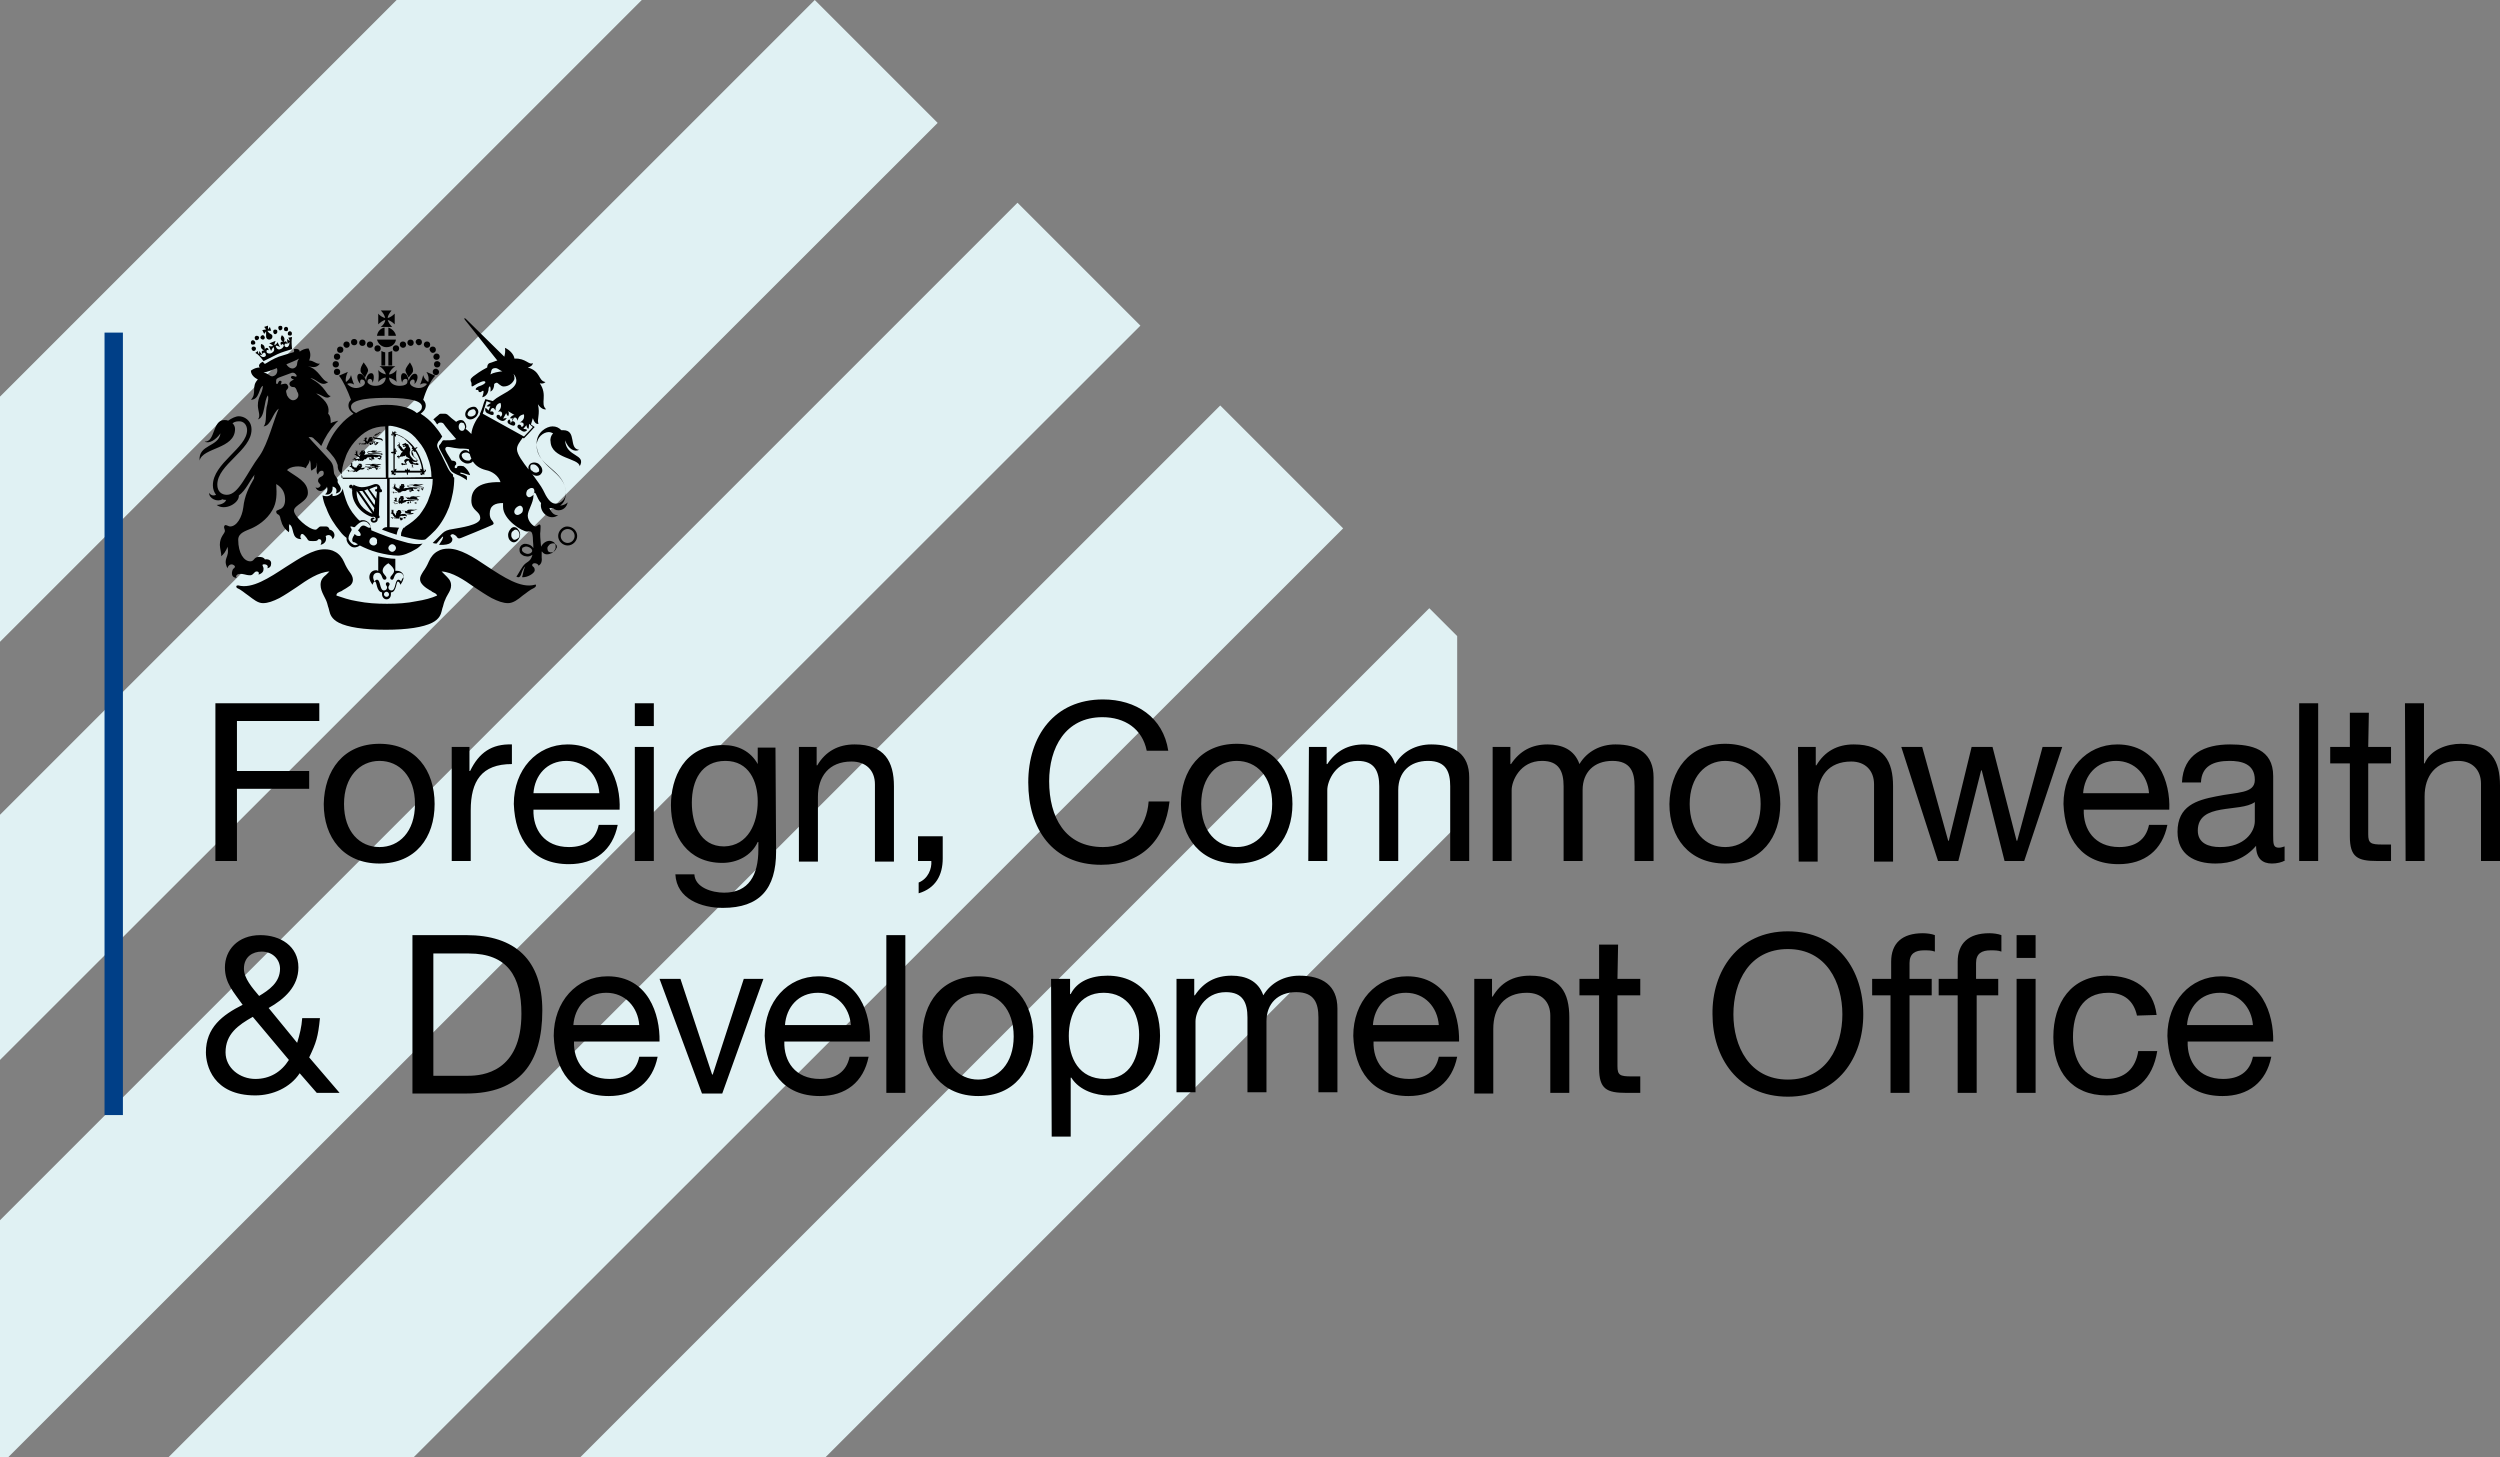 <?xml version="1.0" encoding="utf-8"?>
<!-- Generator: Adobe Illustrator 27.1.0, SVG Export Plug-In . SVG Version: 6.00 Build 0)  -->
<svg version="1.1" id="Layer_1" xmlns="http://www.w3.org/2000/svg" xmlns:xlink="http://www.w3.org/1999/xlink" x="0px" y="0px"
	 width="394.6px" height="230px" viewBox="0 0 394.6 230" style="enable-background:new 0 0 394.6 230;" xml:space="preserve">
<rect x="0" y="0" width="394.6" height="230" fill="#808080" stroke="none"/>
<style type="text/css">
	.st0{fill-rule:evenodd;clip-rule:evenodd;fill:#E0F1F3;}
	.st1{fill:#003F87;}
</style>
<g>
	<g>
		<path id="five-blue-a_00000114783150034904997990000004342586905341026959_" class="st0" d="M160.6,32L180,51.4L1.3,230H0v-37.4
			L160.6,32z M192.6,64L212,83.4L65.3,230H26.6L192.6,64z M225.6,96l4.4,4.4v29.9L130.3,230H91.6L225.6,96z M128.6,0L148,19.4
			L0,167.3v-38.7L128.6,0z M101.3,0L0,101.3V62.6L62.6,0H101.3z"/>
	</g>
</g>
<path class="st1" d="M16.5,176h2.9V52.5h-2.9V176z"/>
<path d="M89.2,69.5c0.5,1.4,1.5,1.9,2.2,1.5c-1.7-0.2-0.3-3.1-2.5-3.1c-0.1,0-0.2,0-0.3,0c-0.4-0.4-0.8-0.6-1.4-0.6
	c-0.9,0-2.5,0.9-2.5,2.7c0,3.9,4.6,4.3,4.6,7.8c0,1-0.8,1.7-1.6,1.7c-0.8,0-1.4-0.9-2-2.2c-0.3-0.6-1-1.5-1.7-2.5
	c0.2,0.2,0.5,0.3,0.7,0.3c0.3,0,0.5-0.1,0.6-0.2c0.2-0.2,0.3-0.4,0.3-0.6l0,0c0-0.3-0.1-0.6-0.4-0.9C85,73.1,84.6,73,84.3,73
	c-0.2,0-0.5,0.1-0.6,0.2c-0.2,0.2-0.3,0.4-0.3,0.6l0,0c0,0.2,0,0.3,0.1,0.4c-1-1.3-1.9-2.5-1.9-3.3c0-0.6,0.4-1.1,0.9-1.8l0.2,0.1
	l0.1-0.1c0.2-0.2,0.6-0.6,1.4-1.5l0.2-0.2L83.8,67c0.1-0.3,0.2-0.6,0.3-1c0.2,0.6,0.5,1,0.9,0.9c-0.3-0.7,0.3-1.5-0.1-3.1
	c0.4,0.6,0.9,0.9,1.3,0.8c-1-0.9,0.3-2.2-1-4.1c0.4,0.1,0.7,0,0.9-0.2c-1.2-0.2-0.7-1.7-2.8-2.3c0.5-0.1,0.8-0.4,0.8-0.7
	c-0.6,0.4-1.1-0.8-2.9-0.7c-0.1-0.7-0.8-1.4-1.5-1.7c0.1,0.5,0,1-0.1,1.4l-6-5.9c-0.2-0.2-0.3-0.2-0.3-0.2c0,0.1,0,0.2,0.1,0.3
	l5.1,6.4c-0.4,0.1-0.8,0.3-1.2,0.4c-0.3,0.1-0.4,0.4-0.4,0.7c-1,0.5-1.8,1.1-2.2,1.4c-0.3,0.3-0.6,0.4-0.3,1
	c0.1,0.3-0.2,0.9,0.5,0.4c0.5-0.3,1.6-0.9,1.7-0.5c0.1,0.2-0.5,0.5-0.8,0.6c-0.4,0.1-0.8,0.4-0.7,0.6c0.1,0.1,0.4,0,0.4,0.1
	c0,0.2,0.1,0.3,0.3,0.3c0.2,0,0.3-0.3,0.5-0.2c0.1,0.1-0.1,0.8-0.2,1c0.6-0.1,0.9-0.6,1-1.1c0-0.4,0.1-0.6,0.2-0.6
	c0.1-0.1,0.2,0.5,0.1,0.8c0.3-0.1,0.6-0.5,0.6-1.2c0.1-0.1,0.3-0.2,0.4-0.2c0.2,0,0.6,0.6,1.1,0.6c1,0,1.6-0.8,1.7-1.2
	c0-0.3,0-0.6-0.2-0.8c0.4,0.3,0.5,0.8,0.5,1.1c0,1.4-2.5,2.1-3.6,3.1l-0.1,0.1L76.6,63l-0.1,0.3c0,0,0,0-0.1,0.2
	c-0.1,0.4-0.4,1.3-0.6,1.7l-0.1,0.2h0.1c-0.7,0.9-1.3,2-1.4,3.1c-0.3-0.3-0.6-0.6-0.9-0.8c0-0.1,0.1-0.2,0.1-0.3
	c0-0.3-0.1-0.6-0.3-0.8c-0.1-0.2-0.3-0.3-0.6-0.3c-0.2,0-0.4,0.1-0.6,0.2L72,66.6l-0.1-0.1c-0.4-0.3-0.9-0.7-1.2-1
	c-0.1-0.1-0.3-0.2-0.5-0.2h-0.6c-0.2,0-0.3,0.1-0.5,0.3c-0.1,0.1-0.4,0.3-0.7,0.6c0.1,0.1,0.3,0.3,0.4,0.5c0.1,0.1,0.1,0.2,0.2,0.3
	c0.1-0.1,0.1-0.1,0.2-0.2s0.3-0.1,0.4-0.1c0.2,0,0.4,0.1,0.5,0.3c0.1,0.2,1.1,1.4,1.9,2.3c-0.1,0-0.2,0.1-0.3,0.1
	c-0.3,0.1-1.1,0.1-1.4,0.1s-0.4-0.1-0.6,0.3c-0.1,0.2-0.2,0.3-0.3,0.4c-0.1,0.1-0.2,0.3,0,0.7c0.3,0.6,1.2,2.2,1.5,2.9
	c0.3,0.7,0.6,0.8,1.2,1.1c0.6,0.2,1.5,0.8,1.6,0.9v-0.6c-0.2-0.2-0.7-0.4-0.9-0.4c-0.2-0.1-0.3-0.2,0-0.2c0.2,0,0.9,0.3,1.4,0.4
	c-0.1-0.5-0.6-1.1-1-1.4c-0.4-0.1-0.8-0.1-1,0c0,0.1-0.1,0.3-0.2,0.3c-0.2,0-0.3-0.1-0.2-0.3c0-0.2,0.3-0.2,0.2-0.5
	c0-0.3-0.4-0.4-0.7-0.4c-0.3-0.5-0.8-1.2-0.9-1.5c-0.2-0.3-0.1-0.5,0-0.6c0.3-0.2,0.9,0.1,2.1,0.2c0.4,0,1,0,1.5,0.1
	c0.2,1.4,0.7,2.8,2.7,3.3c1,0.2,2,0.9,2.3,1.9c-3.9-0.1-4.6,1.5-4.6,2.9c0,1.7,1.4,1.6,1.4,2.8c0,1.1-3.3,1.5-4.3,1.7
	c-0.8,0.1-1.3,0.3-1.7,0.7c-0.4,0.4-0.8,0.8-1.5,1.5c0,0,0.3,0.1,0.6,0.1l0.6-0.7c0.2-0.2,0.3-0.4,0.4-0.4s0,0.2-0.1,0.5L69.3,86
	c2,0.1,2.1-0.6,2.1-0.9s-0.5-0.5-0.2-0.7s0.5,0,0.8,0.2c0.2,0.3,0.3,0.5,0.8,0.3c0,0,4.2-1.7,4.8-2c0.5-0.2,0.3-0.4,0.1-0.7
	c-0.3-0.3-0.4-0.7-0.4-1.1c0-1.3,0.8-1.7,2.1-1.7c0,0.2,0,0.4,0,0.6c0,2,3,3.9,3.8,3.9c0.4,0,0.8-0.3,0.9,0.9c0,0.9,0.2,1.5,0,2.5
	s-0.5,1.2-1.1,1.6s-1.2,1.8-1.5,2.1c0.3,0.2,0.6,0.2,0.8-0.5c0.2-0.6,0.4-0.9,0.6-1.1c-0.3,0.6-0.4,1.5-0.5,1.7c0.8,0.1,2-0.6,2-1.1
	c0-0.6-0.4-0.5-0.4-0.8c0-0.2,0.2-0.3,0.4-0.3c0.3,0,0.6,0.2,0.6,0.4c0.3-0.2,0.6-0.5,0.5-1.3c0-0.3,0-0.6,0-1c0,0,0,0.1,0.1,0.1
	c0.1,0.2,0.4,0.4,0.7,0.4c0.3,0,0.6-0.1,0.8-0.2c0.3-0.2,0.5-0.5,0.6-0.8c0-0.1,0-0.1,0-0.2c0-0.2,0-0.3-0.1-0.5s-0.3-0.3-0.6-0.4
	c-0.3-0.1-0.7,0-1,0.2s-0.5,0.5-0.6,0.7c-0.1-1.1-0.2-2.1-0.1-2.5c0-0.6,0.1-0.9-0.1-1s-0.4,0.3-0.7,0.3c-0.3,0-1.2-0.8-1.2-1.7
	c0-0.9,0.9-2,0.9-3.2c0-0.4,0.2-0.6,0.4-0.2c0.2,0.4,0.4,1,0.8,1.4c-0.3,1.5,1.4,2.9,2.7,1.9c-0.7,0.1-1.1-0.5-1.4-1.1
	c0.1,0,0.2,0,0.4,0h0.2c0.5,0.6,2,0.5,2.3-0.9c-0.3,0.3-0.8,0.5-1.2,0.5c0.6-0.4,0.9-1.1,0.9-1.9c0-3.8-4.6-4.2-4.6-7.6
	c0-1.3,1.1-2.1,1.9-2.1c0.3,0,0.5,0.1,0.7,0.2c-0.3,0.3-0.5,0.8-0.4,1.3c0.1,2.7,4.5,2.6,4.6,3.9C92.6,71.6,89.3,72.2,89.2,69.5
	 M77.4,59.1c0.2-0.4,0-1,0.8-1c0.4,0,0.7,0.4,1.1,0.5C78.6,58.7,77.9,58.8,77.4,59.1 M73.4,67.4c0,0.2-0.1,0.4-0.2,0.5
	S73,68,72.9,68c-0.3,0-0.5-0.3-0.5-0.6v-0.1c0-0.2,0.1-0.4,0.2-0.5s0.2-0.1,0.3-0.1c0.1,0,0.2,0.1,0.3,0.1
	C73.3,67,73.4,67.2,73.4,67.4 M86.4,86.5c0-0.2,0.2-0.4,0.4-0.6c0.2-0.1,0.5-0.2,0.7-0.1c0.1,0,0.2,0.1,0.3,0.2l0,0
	c0.1,0.1,0.1,0.3,0.1,0.4c-0.1,0.2-0.2,0.4-0.4,0.6c-0.4,0.3-0.8,0.2-1,0C86.4,86.7,86.4,86.6,86.4,86.5 M83.7,73.8
	c0-0.1,0-0.3,0.1-0.4s0.2-0.1,0.4-0.1c0.2,0,0.4,0.1,0.6,0.3c0.2,0.2,0.3,0.4,0.3,0.6c0,0.1,0,0.3-0.2,0.3c-0.1,0.1-0.2,0.1-0.3,0.1
	c-0.2,0-0.5-0.1-0.6-0.3C83.8,74.3,83.7,74,83.7,73.8 M76.2,65.3c0.2-0.7,0.6-2,0.6-2l0.7,0.3c-0.2,0.1-0.5,0.3-0.7,0.5
	c0.2,0.1,0.4,0.1,0.6,0l-0.3,0.7c-0.1-0.1-0.3-0.4-0.5-0.4c-0.1,0.6,0.2,0.8,0.5,0.9c0.4,0.2,0.7,0.3,0.8,0.1
	c0.1-0.3-0.1-0.6-0.5-0.4c0-0.4,0.2-0.6,0.4-0.6c0.2,0,0.3,0.2,0.4,0.4c0-0.6,0.2-1.1,0.8-1.2c0.2,0.6,0,1-0.4,1.4
	c0.2-0.1,0.5-0.1,0.6,0.1s0.1,0.5-0.2,0.7c-0.1-0.4-0.5-0.4-0.6-0.2c-0.1,0.3,0.1,0.5,0.5,0.7c0.5,0.3,0.8,0.1,1.1-0.3
	c-0.1,0-0.4,0-0.6,0.1l0.5-0.9c0,0.1,0.1,0.3,0.3,0.5c0.1-0.2,0.2-0.5,0-0.8l1,0.6c-0.3,0-0.6,0.3-0.7,0.5c0.2,0.1,0.5,0,0.6,0
	l-0.5,0.8c0-0.3-0.1-0.5-0.2-0.6C80,66.4,80,66.8,80.5,67c0.4,0.2,0.7,0.3,0.8,0c0.1-0.2-0.1-0.6-0.5-0.5c0-0.4,0.2-0.6,0.5-0.6
	c0.2,0,0.3,0.2,0.4,0.5c0.1-0.6,0.4-0.9,1-1c0.1,0.6-0.1,1-0.7,1.3c0.2-0.1,0.5,0,0.6,0.1c0.1,0.2,0.1,0.5-0.3,0.6
	c0-0.4-0.5-0.5-0.6-0.2c-0.1,0.2,0,0.4,0.5,0.7c0.3,0.2,0.6,0.4,1,0c-0.1-0.2-0.5-0.2-0.6-0.2l0.5-0.6c0,0.2,0.1,0.5,0.3,0.6
	c0.1-0.3,0.1-0.6,0.1-0.8l0.6,0.5c0,0-0.9,1-1.4,1.5L76.2,65.3z M82.4,80.9c-0.3,0.3-0.7,0.5-1,0.3s-0.3-0.6,0-1
	c0.3-0.3,0.7-0.5,0.9-0.3C82.6,80.1,82.6,80.6,82.4,80.9 M84.2,78.1c-0.3,0.3-0.7,0.5-0.9,0.3c-0.3-0.2-0.3-0.6-0.1-1
	c0.3-0.3,0.7-0.5,1-0.3C84.4,77.3,84.4,77.7,84.2,78.1 M73.1,71.1c-0.2,0.1-0.4,0.3-0.5,0.5c-0.3,0.5,0,1.1,0.6,1.4
	c0.3,0.2,0.7,0.2,1,0.1s0.4-0.2,0.5-0.4c0.1-0.2,0.1-0.5,0-0.7c-0.1-0.3-0.3-0.6-0.7-0.7C73.7,71,73.4,71,73.1,71.1 M73.4,72.6
	c-0.4-0.2-0.6-0.6-0.5-0.9c0.1-0.1,0.2-0.2,0.3-0.2c0.2-0.1,0.5-0.1,0.7,0s0.4,0.3,0.5,0.5c0,0.1,0,0.3,0,0.4
	c-0.1,0.1-0.2,0.2-0.3,0.3C73.8,72.7,73.6,72.7,73.4,72.6 M80.6,83.5c-0.2,0.2-0.4,0.6-0.4,0.9l0,0c0,0.4,0.1,0.7,0.3,0.9
	c0.2,0.2,0.4,0.3,0.6,0.3s0.4-0.1,0.6-0.3c0.2-0.2,0.4-0.6,0.4-0.9s-0.1-0.6-0.3-0.8c-0.2-0.3-0.4-0.4-0.7-0.4
	C81,83.2,80.7,83.3,80.6,83.5 M81.2,85.2c-0.1,0-0.3-0.1-0.3-0.2c-0.2-0.2-0.2-0.4-0.2-0.6c0-0.3,0.1-0.5,0.3-0.6
	c0.1-0.1,0.2-0.2,0.4-0.2c0.3,0,0.6,0.4,0.6,0.8c0,0.3-0.1,0.5-0.3,0.6C81.4,85.2,81.3,85.2,81.2,85.2 M73.9,64.5
	c-0.5,0.4-0.6,1-0.3,1.4c0.3,0.4,0.9,0.4,1.4,0c0.3-0.2,0.4-0.5,0.5-0.8c0-0.2,0-0.4-0.2-0.6c-0.1-0.2-0.3-0.3-0.5-0.3
	C74.5,64.2,74.2,64.3,73.9,64.5 M73.8,65.4c0-0.2,0.1-0.4,0.3-0.6c0.2-0.1,0.4-0.2,0.6-0.2c0.1,0,0.2,0,0.3,0.2
	c0.1,0.1,0.1,0.2,0.1,0.3c0,0.2-0.1,0.4-0.3,0.5c-0.3,0.2-0.7,0.2-0.9,0C73.9,65.6,73.8,65.5,73.8,65.4 M82.4,86
	c-0.2,0.1-0.3,0.3-0.4,0.6c0,0.3,0,0.6,0.2,0.8c0.2,0.2,0.5,0.4,0.8,0.4c0.3,0.1,0.6,0,0.8-0.1c0.3-0.1,0.5-0.4,0.5-0.6
	c0.1-0.5-0.4-1.1-1-1.2C83,85.8,82.6,85.8,82.4,86 M83.1,87.4c-0.4-0.1-0.8-0.4-0.7-0.7c0-0.2,0.1-0.3,0.2-0.3
	c0.2-0.1,0.4-0.2,0.7-0.1c0.4,0.1,0.7,0.4,0.7,0.6V87C83.9,87.3,83.5,87.5,83.1,87.4 M88.1,84.6c0,0.8,0.7,1.5,1.5,1.5
	s1.5-0.7,1.5-1.5s-0.7-1.5-1.6-1.5C88.8,83.1,88.1,83.8,88.1,84.6 M88.5,84.6c0-0.6,0.5-1.1,1.1-1.1s1.1,0.5,1.1,1.1
	s-0.5,1.1-1.1,1.1S88.5,85.2,88.5,84.6 M53.3,75.9c0.1-0.4-0.6-0.8-0.6-1.4c-0.1-0.6,0-1.1-0.6-1.8c-0.6-0.7-2.8-3-3.4-3.7
	c0.2,0,0.6-0.1,0.9,0.3c0.2,0.2,0.7,0.6,1.1,1.1c0.6-1.4,1.3-2.5,2.3-3.6c0.1-0.1,0.3-0.3,0.4-0.4c-0.3,0.1-0.9,0.2-1.2,0.4
	c0-0.6,0-1.1-0.4-1.5c0.2-0.9,0-1.9-1.9-3.2c1,0.2,1.6,1.1,2.3,0.4c-0.7,0-0.7-1.5-3.2-2.8c0.9,0,1.7,1.5,2.8,0.6
	c-1-0.1-1.4-2-3.2-2.5c0.6,0.1,1.3,0.4,1.9-0.4c-0.6,0.1-1-0.5-1.7-0.5c0.3-0.8,0.2-1.3-0.1-1.9c-0.5,0-1,0.2-1.4,0.5
	c0-0.4-0.5-0.5-0.9-0.4c0,0.2,0.1,0.5-0.1,0.5C46,55.7,44.9,56,44,56.3c-0.8,0.3-1.8,0.9-2.1,1.1c-0.2,0.1-0.3-0.2-0.4-0.3
	C41,57.3,40.7,57.7,41,58c-0.5,0-1,0.2-1.4,0.5c0,0.6,0.5,1.1,1.1,1.4c-1.1,1.1-0.1,2.2-1.1,3.2c1.4,0,1.2-1.9,1.9-2.2
	c-0.1,1.4-0.8,1.6-0.8,3.1c0,0.8,0.5,1.7,0,2.2c1.2-0.3,0.9-3,1.6-3.8c0.1,0.5,0,0.9-0.1,1.4c-0.4,1.2,0,2.9-0.6,3.5
	c1.2-0.1,1.4-2.1,2.4-2.8c-0.8,1.8-1.7,5.5-3,7.4c-2.1,2.8-3.3,6.2-5.2,6.2c-0.8,0-1.5-0.5-1.5-1.6c0-3.2,5.4-5.4,5.4-8.7
	c0-1.5-1.2-2.1-2-2.1c-0.5,0-1.1,0.3-1.7,0.7c-0.2-0.1-0.4-0.1-0.6-0.1c-1.9,0-1.4,3.5-3.1,3.4c0.7,0.4,1.8-0.3,2.5-1.3
	c-0.3,2.2-3.5,1.7-3.3,4.3c0.5-2.1,5.6-1.8,5.6-5c0-0.4-0.2-0.7-0.4-0.9c0.4-0.3,0.8-0.3,1.1-0.3c0.6,0,1.2,0.5,1.2,1.4
	c0,2.8-5.4,5.2-5.4,8.7c0,0.6,0.2,1.1,0.5,1.5c-0.4,0.2-0.8,0.1-1.1-0.3c0,0.9,1.3,1.5,2.1,1c0.2,0.1,0.4,0.1,0.6,0.1
	c-0.2,0.6-1.1,0.8-1.5,0.8c1.3,1,3.6-0.3,3.5-1.5c1.1-0.8,1.7-2.3,2.5-3.3c-0.1,0.2-0.1,0.4-0.1,0.6c-0.8,1.4-1.5,2.7-1.7,4.6
	c-0.2,1.5-1,3-2.1,3c-0.2,0-0.6-0.3-0.8-0.2c-0.3,0.3,0,0.6,0,0.9c0,0.4-0.8,0.9-0.8,2.2c0,0.6,0.3,1.4,0.2,1.8
	c0.3-0.2,0.8-0.8,1-1.5c0.4,1.8-0.8,1.7,0,3.4c0.1-0.5,0.6-0.8,1-0.5c0.3,0.2,0.2,0.4-0.1,0.6c-0.2,0.3-0.5,1.4,0.6,1.4
	c-0.2-0.1-0.2-0.5,0.3-0.6c0.8-0.1,1,0.2,1.8,0.2c0.5,0,0.6-0.6,1-0.6s0.4,0.3,0.3,0.5c0.6-0.2,0.8-0.5,0.8-0.9s-0.3-0.6-0.1-0.7
	s1,0,0.7,0.6c0.4-0.1,0.6-0.3,0.6-0.8s-0.5-0.7-1-0.6c-0.1-0.3-0.5-0.4-0.9-0.4c-0.9,0-0.7,0.7-1.4,0.7c-1,0-1.9-1.3-1.9-3.4
	c0-1.1,1.2-1.4,2.1-1.8c0.9-0.4,2.4-1.3,3.3-2.9c0.7-1.2,0.7-2.5,0.6-4.1c1.2,0.7,1.4,1.7,1.4,2.5c0,1-0.5,1.4-0.9,1.5
	c-0.3,0.2-0.4,0.1-0.5,0.3c0,0.3,0.1,0.4,0.3,0.5c0.4,0.2,0.3,0.7,0.5,1.1c0.1,0.5,0.5,1.2,1.2,1.7c0.1-0.3,0-0.7,0-1.3
	c1,0.5,0.2,2.4,2,2.4c-0.3-0.2-0.2-0.7,0-0.8c0.2-0.1,0.4,0.1,0.8,0.6c0.3,0.5,0.3,0.5,1.1,0.5c0.9,0,0.5-0.3,0.9-0.3
	s0.4,0.5,0.2,0.9c0.8-0.2,1-0.8,0.8-1.4c0.7-0.4,1,0.1,1.1,0.5c0.7-0.7,0-1.5-0.5-1.5c0-0.2-0.2-0.5-0.5-0.5s-0.6,0-0.9,0
	c-0.3,0-0.5,0.5-0.8,0.5c-1.1,0-3.4-2.1-3.4-3s2.2-1.4,2.2-2.8c0-1.8-1.8-2.5-3.3-3.6c0.5-0.6,2.1-0.8,3-0.3
	c0.1-0.5,0.4-0.4,0.6-1.3c0.3,0.8,0,1.4,0.3,1.7c0.3-0.4,0.9-0.3,0.8-1.3c0.2,0.6-0.3,1.5,0.2,1.9c0.1-0.5,0.4-0.6,0.6-0.6
	c0.2,0,0.3,0.1,0.3,0.4c0,0.7-0.9,0.4-0.9,1.2c0,0.3,0.4,0.5,0.4,0.7s-0.4,0.6-0.8,0.3c0.1,0.3,0.4,0.6,0.8,0.6s0.8-0.3,1-0.7
	c0.2,0.5,0,1.1-0.3,1.2c0.4,0.2,1.3,0,1.2-1.2c0.5,0.1,0.8,0.5,0.5,1.1c0.4-0.1,0.8-0.3,0.8-0.8C53.6,76.4,53.2,76.3,53.3,75.9
	 M43,59.4c-0.5,0-0.5-0.4-1.4-0.6c0.6-0.1,1.4-0.4,2.1-0.7C43.9,58.6,43.7,59.3,43,59.4 M46.6,63.1c-0.6,0.3-1.1-0.3-1.3-0.7
	c-0.1-0.4-0.2-0.7-0.1-0.8c0.3-0.3,0.4-0.5,0.2-0.8c-0.2-0.4-0.6-0.2-1.1-0.1c0.2-0.4,0.2-0.6-0.1-0.6s-0.3,0.6-0.5,0.5
	c-0.2,0-0.1-0.4-0.1-0.6c0-0.2,0.2-0.3,0.4-0.4l1.9-0.7c0.2-0.1,0.4-0.1,0.6,0c0.1,0.1,0.4,0.3,0.3,0.5c-0.1,0.2-0.5-0.2-0.8,0
	c-0.2,0.2,0,0.4,0.4,0.5c-0.4,0.2-0.8,0.4-0.7,0.8c0.1,0.3,0.3,0.4,0.7,0.4c0.2,0,0.4,0.3,0.5,0.7C47.2,62.2,47.2,62.8,46.6,63.1
	 M46.6,58c-0.5,0.4-1.1,0-1.4-0.5c0.7-0.3,1.5-0.6,2-0.9C46.7,57.3,47.1,57.6,46.6,58 M45.5,53.3c0.1,0.2,0.2,0.3,0.2,0.5
	c-0.1,0-0.2-0.2-0.4-0.3l0.1,0.8c0.1-0.1,0.2-0.2,0.3-0.3c0,0.6-0.3,0.8-0.4,0.8c-0.2,0-0.4-0.1-0.4-0.3l0,0c0-0.2,0.2-0.4,0.4-0.2
	c0-0.5-0.3-0.5-0.5-0.3c0.2-0.5,0.1-0.8-0.3-1.1c-0.3,0.5-0.2,0.8,0.2,1.1c-0.3-0.2-0.6,0.1-0.3,0.5c0.1-0.3,0.3-0.2,0.4,0
	c0,0.2-0.2,0.5-0.5,0.6c-0.5,0.2-0.7-0.2-0.8-0.5c0.1-0.1,0.4,0,0.7,0.2L43.8,54c-0.1,0.3-0.3,0.4-0.5,0.5c0-0.2,0.2-0.7,0.2-0.7
	l-1,0.4c0,0,0.5,0.2,0.6,0.4c-0.2,0.1-0.4,0.1-0.7,0l0.4,0.8c0.1-0.3,0.3-0.6,0.4-0.6c0.1,0.3,0.2,0.6-0.3,0.9
	c-0.3,0.2-0.7,0.1-0.8-0.1c-0.1-0.2,0-0.5,0.3-0.3c0-0.5-0.5-0.5-0.6-0.1c0-0.5-0.1-0.8-0.6-0.9c-0.1,0.5,0,0.8,0.5,1
	c-0.3,0-0.6,0.2-0.2,0.6c0-0.3,0.3-0.3,0.4-0.1c0.1,0.2,0.1,0.4-0.1,0.5c-0.2,0.1-0.5,0.1-0.8-0.3c0.1,0,0.2,0,0.4,0l-0.5-0.6
	c0,0.2,0,0.4,0,0.5c-0.1-0.1-0.2-0.2-0.2-0.5l-0.4,0.3c0.4,0.2,0.8,0.6,1.3,1.3c0.6-0.3,1.6-0.8,2.2-1.1c0.6-0.3,1.7-0.6,2.3-0.8
	c-0.1-0.9-0.1-1.4,0-1.9L45.5,53.3z M41.4,52.1l0.3,0.6l0.3-0.4l0,0c0,0.2,0,0.6,0,0.8c0,0.3,0.2,0.5,0.5,0.5s0.5-0.2,0.5-0.5
	c0-0.2-0.1-0.3-0.3-0.4c-0.2-0.1-0.4-0.3-0.5-0.5l0,0h0.6l-0.2-0.6L42.3,52l0,0v-0.6l-0.6,0.2L42,52l0,0L41.4,52.1z M43.7,52.6
	c0.1-0.1,0.1-0.4,0-0.5s-0.4-0.1-0.5,0s-0.1,0.4,0,0.5C43.3,52.8,43.5,52.8,43.7,52.6 M44.5,52c0.1-0.1,0.1-0.4,0-0.5
	s-0.4-0.1-0.5,0s-0.1,0.3,0,0.5S44.3,52.2,44.5,52 M45.4,52.2c0.1-0.1,0.1-0.4,0-0.5s-0.3-0.2-0.5,0l0,0c-0.1,0.1-0.1,0.3,0,0.5
	C45.1,52.3,45.3,52.3,45.4,52.2 M45.5,52.9c0.2,0.1,0.4,0.1,0.5,0s0.1-0.4,0-0.5s-0.3-0.2-0.5,0l0,0C45.4,52.6,45.4,52.8,45.5,52.9
	 M41.5,53.6c0.2,0,0.3-0.2,0.3-0.3c0-0.2-0.2-0.4-0.3-0.4c-0.2,0-0.4,0.2-0.4,0.4l0,0C41.1,53.4,41.3,53.6,41.5,53.6 M40.5,53.7
	c0.2,0,0.4-0.2,0.4-0.4l0,0c0-0.2-0.2-0.3-0.4-0.3s-0.3,0.2-0.3,0.3C40.2,53.5,40.3,53.7,40.5,53.7 M40.3,54.1
	c0-0.2-0.2-0.4-0.4-0.4s-0.3,0.2-0.3,0.4s0.1,0.3,0.3,0.3C40.2,54.4,40.3,54.3,40.3,54.1 M40.4,55c0-0.2-0.2-0.3-0.4-0.3
	s-0.3,0.2-0.3,0.3c0,0.2,0.2,0.4,0.3,0.4C40.3,55.4,40.4,55.2,40.4,55L40.4,55 M64.2,80.6L64.2,80.6c0.7,0.3,1.3-0.2,1.7-0.1
	c-0.4-0.2-0.7,0.1-1.1,0c0.3,0,0.5,0,0.5-0.1C65.1,80.5,64.5,80.3,64.2,80.6C64.2,80.4,64.2,80.5,64.2,80.6c-0.2,0-0.3,0.1-0.3,0.2
	c0,0.4,1.4,0.1,1.4,0.2s-0.3,0.2-0.7,0.2c-0.3,0-0.8-0.2-1.4,0c0-0.1,0.2-0.3,0.1-0.3c0.1,0,0.1-0.1,0.1-0.1h-0.1c0,0,0,0,0-0.1
	v-0.1c0,0-0.1,0-0.1-0.1h-0.1H63h-0.1c0,0,0,0-0.1,0v0.1c0,0-0.1,0.1-0.2,0.1v0.1c0,0.1,0,0.2-0.1,0.2l0,0c0,0.1,0,0.3,0,0.4
	c-0.1-0.1-0.2-0.3-0.3-0.4c-0.1,0-0.1-0.1-0.1-0.2s0-0.1,0-0.2c0,0,0,0,0-0.1L62,80.4c0,0,0,0,0,0.1l0,0c0,0,0,0,0,0.1l0,0l0,0
	c0,0,0-0.1-0.1-0.1l0,0c0-0.1,0-0.1-0.1,0l0,0c0,0,0,0,0,0.1c0,0,0,0.1,0.1,0.1l0,0l0,0c-0.1,0-0.1,0-0.1,0l0,0v0.1l0,0l0,0l0,0l0,0
	l0,0l0,0l0,0c0,0.1,0,0.1,0,0.1l0,0c0,0.1-0.2,0.1-0.1,0c-0.1,0.1,0.1,0.2,0.2,0.2l0,0l0,0l0,0l0,0c0,0,0,0.1,0.1,0.1l0,0
	c0,0,0,0.2,0.2,0.3c0,0.1,0.1,0.2,0.2,0.1c0,0.1,0.1,0.1,0.1,0.1s-0.2,0-0.3,0s-0.1,0-0.2,0l0,0l0,0c-0.1,0-0.1,0-0.1,0s0,0,0-0.1
	c0,0,0,0-0.1,0l0,0h-0.1h0.1l0,0c0,0,0,0.1,0.1,0.1l0,0c0,0,0,0-0.1,0c0,0,0-0.1-0.1,0l0,0l-0.1,0.1c0,0,0,0,0.1-0.1l0,0
	c0,0.1,0,0.1,0.2,0l0,0c0,0-0.1,0.1,0,0.1l0,0c0,0.1,0.1,0.1,0.1,0.1v-0.1l0,0c0.1,0,0-0.1,0.1-0.1l0,0c0,0,0,0.1,0.1,0.1l0.1-0.1
	c0,0,0,0,0,0.1l0,0v0.1c0,0,0.1,0,0.1-0.1l0,0l0,0c0,0,0.1,0,0.2,0v0.1l0,0V82c0-0.2,0.1-0.1,0.2-0.2c0,0,0,0,0,0.1l0.2-0.1
	c0,0,0.1-0.1,0.1-0.3l0,0c0.2,0,0.2-0.1,0.4-0.1v0.2c0,0.1,0.1,0.2,0.1,0.2l0,0h-0.1c-0.1,0.1-0.1-0.2-0.3-0.1l0,0
	c0,0-0.1,0-0.1,0.1c0,0,0,0,0.1,0l0,0l0,0l0,0l0,0c0,0-0.2,0-0.1,0.1l0,0c0,0,0,0.1,0.1,0.1l0,0l0,0l0,0l0,0v0.1c0,0,0.1,0.1,0.1,0
	h-0.1l0,0l0,0h0.1c0,0,0.1,0.1,0.1,0c0.1,0,0-0.1,0.1-0.1l0,0c0.1,0,0.1,0,0.1,0s0-0.2-0.1-0.2c0,0,0.1-0.3-0.1-0.4
	c0.1,0,0.4,0.1,0.5,0c0.1,0,0.2,0.1,0.2,0.1s0,0,0,0.1c-0.1,0-0.1,0.1-0.1,0.1s0-0.1-0.1-0.1h-0.1c0,0-0.1,0-0.1,0.1c0,0,0,0,0.1,0
	l0,0l0,0l0,0c-0.1,0-0.2,0-0.1,0l0,0v0.1l0,0l0,0h0.1l-0.1,0.1l0,0V82c0,0,0,0,0-0.1l0,0c0.1,0,0-0.1,0.1-0.1c0,0,0.1,0.1,0.2,0
	c0,0,0,0,0-0.1l0,0c0,0,0,0,0.1,0c-0.1-0.1,0-0.1,0-0.1l0,0h0.1c0,0-0.1,0-0.1-0.1c0.1,0,0.1-0.1,0.1-0.2c-0.1-0.1-0.2-0.1-0.3-0.2
	h0.2c0.5,0,0.8-0.1,0.8-0.3c0-0.3-1.5,0-1.5-0.2C64,80.7,64.1,80.6,64.2,80.6 M63.1,80.6c0,0,0.1,0,0.2,0
	C63.2,80.7,63.2,80.7,63.1,80.6C63.1,80.7,63.1,80.7,63.1,80.6 M63,80.6C63,80.6,62.9,80.7,63,80.6C62.9,80.6,62.9,80.6,63,80.6
	L63,80.6 M62.9,80.9L62.9,80.9C62.9,80.9,63,80.8,62.9,80.9C63,80.8,63,80.8,62.9,80.9L62.9,80.9L62.9,80.9L62.9,80.9L62.9,80.9
	L62.9,80.9L62.9,80.9L62.9,80.9L62.9,80.9L62.9,80.9L62.9,80.9C62.8,80.9,62.8,80.9,62.9,80.9L62.9,80.9C63,81,62.9,81,62.9,80.9
	C62.9,81,62.9,80.9,62.9,80.9 M64.7,78.5C64.7,78.6,64.7,78.6,64.7,78.5c0.7,0.3,1.3-0.2,1.7-0.1c-0.4-0.2-0.7,0.1-1.1,0
	c0.3,0,0.5-0.1,0.5-0.1C65.6,78.4,65,78.2,64.7,78.5L64.7,78.5c-0.3-0.1-0.5-0.1-0.5,0.1c0,0.4,1.2,0.2,1.6,0.2c0.3,0,0.3,0,0.3,0.1
	S65.7,79,65.5,79c-0.3,0-1.3-0.2-1.9,0c0-0.1,0.2-0.2,0.1-0.3c0,0,0.1,0,0.1-0.1h-0.1c0,0,0,0,0-0.1v-0.1l-0.1-0.1
	c-0.1,0-0.1,0-0.1,0h-0.1h-0.1h-0.1c0,0,0,0.1,0,0.2c-0.1,0-0.1,0.1-0.2,0.1v0.1c0,0.1-0.1,0.2-0.1,0.2s0,0,0,0.1c0,0,0,0.1,0,0.2
	l0,0l0,0c-0.1,0-0.1,0-0.2-0.1c-0.1,0-0.1-0.1-0.1-0.2s0-0.1,0-0.2c0,0,0,0,0-0.1l-0.1-0.1c0,0,0,0,0,0.1l0,0c0,0,0,0,0,0.1l0,0l0,0
	c0,0,0-0.1-0.1-0.1l0,0c0-0.1-0.1-0.1-0.1,0l0,0v0.1c0,0,0,0.1,0.1,0.1l0,0l0,0c-0.1,0-0.1,0-0.1,0l0,0v0.1c0,0,0,0,0-0.1l0,0l0,0
	c0,0,0,0,0.1,0l0,0l0,0l0,0c-0.1,0.1,0,0.1,0,0.1l0,0c0,0.1-0.2,0.1-0.2,0c-0.1,0.1,0.1,0.3,0.2,0.2l0,0l0,0l0,0c0,0,0,0.1,0.1,0.1
	l0,0c0,0,0-0.1,0.2,0c0,0,0,0,0.1,0h0.1c0,0.1,0,0.2,0,0.2s-0.2,0-0.3,0s-0.3,0.1-0.3,0v-0.1c0,0,0-0.1-0.1-0.1l0,0h-0.1
	c0,0,0.1,0,0.1,0.1l0,0c0,0,0,0.1,0.1,0.1l0,0c0,0,0,0-0.1,0c0,0,0-0.1-0.1-0.1l0,0c-0.1,0-0.1,0.1-0.1,0.1s0,0,0.1-0.1l0,0
	c0,0.1,0,0.1,0.2,0l0,0c0,0.1-0.1,0.1,0,0.2l0,0l0,0c0,0.1,0.1,0.1,0.1,0.1s0,0,0-0.1l0,0c0.1,0,0-0.1,0.1-0.1l0,0
	c0,0,0,0.1,0.1,0.1s0.1-0.1,0.1-0.1s0,0,0,0.1c0,0,0,0,0-0.1v0.1c0,0,0.1,0,0.1-0.1l0,0H63l0,0v0.1l0,0v0.1c0-0.2,0.2-0.1,0.3-0.2
	c0,0,0,0,0,0.1c0.1,0.1,0.3-0.1,0.3-0.2l0,0c0,0,0,0,0,0.1c0.1,0,0.1-0.1,0.2-0.1c0.4,0,0.1-0.3,0.7-0.2c0.1,0,0.1,0,0.2-0.1
	c0,0.1,0,0.3,0,0.3s0.1,0,0.1,0.1l0,0h-0.1c-0.1,0.1-0.1-0.2-0.3-0.2l0,0l-0.1,0.1c0,0,0,0,0.1,0l0,0l0,0l0,0l0,0c0,0-0.2,0-0.1,0.1
	l0,0c0,0,0,0.1,0.1,0.1c0,0,0,0,0-0.1l0,0l0,0l0,0l0,0l0,0l0,0l0.1,0.1h-0.1l0,0l0,0l0,0l0,0l0,0c0,0,0,0,0.1,0s0-0.1,0.1-0.1h0.1
	c0.1,0,0.2,0,0.2,0s0-0.2-0.1-0.2c0,0,0-0.1,0-0.2c0.1,0.1,0.2,0.1,0.3,0.1c0.2,0,0.3,0,0.4-0.1s0.2,0,0.3,0c0,0,0,0,0,0.1
	s0,0.1,0,0.2c0,0-0.1,0-0.2,0h-0.1l-0.1,0.1c0,0,0,0,0.1,0l0,0c0,0.1,0,0.1,0.1,0l0,0c-0.1,0-0.2,0.1-0.1,0.1l0,0v0.1c0,0,0,0,0-0.1
	l0,0c0,0,0-0.1,0.1-0.1l0,0v0.1l0,0c0,0,0,0.1,0.1,0l0,0l0,0c0.1-0.1,0-0.1,0-0.2c0,0,0.1,0,0.1-0.1v-0.1l0,0h0.1
	c-0.1,0,0-0.1,0-0.1l0,0c0,0,0,0,0-0.1c0,0-0.1,0.1-0.1,0c0,0,0-0.1-0.1,0c-0.1,0-0.3,0-0.6,0l0,0c0.3,0,0.8-0.1,0.8-0.2
	s0-0.2-0.5-0.2c-0.4,0-1.4,0.2-1.4-0.1C64.2,78.5,64.4,78.5,64.7,78.5 M63.2,78.5C63.2,78.5,63.1,78.6,63.2,78.5
	C63.1,78.5,63.1,78.5,63.2,78.5C63.1,78.4,63.2,78.5,63.2,78.5 M63.3,78.8C63.3,78.8,63.3,78.7,63.3,78.8
	C63.2,78.7,63.3,78.7,63.3,78.8C63.2,78.8,63.2,78.8,63.3,78.8C63.2,78.8,63.2,78.8,63.3,78.8c-0.1,0.1-0.1,0.1-0.1,0.2
	c0,0,0,0.1-0.1,0v-0.1l0,0C63.1,78.9,63.1,78.9,63.3,78.8c-0.1,0.1-0.1,0.1-0.2,0c0,0,0.1,0,0,0H63l0,0l0,0H63.3
	C63.3,78.7,63.3,78.7,63.3,78.8C63.3,78.7,63.3,78.8,63.3,78.8 M63.4,78.7C63.3,78.7,63.3,78.6,63.4,78.7
	C63.3,78.5,63.4,78.6,63.4,78.7C63.4,78.6,63.4,78.7,63.4,78.7 M66.7,77.4L66.7,77.4c0.1-0.1,0.1-0.1,0.1-0.2c0,0-0.1,0.1-0.1,0
	c0,0,0-0.1-0.1,0c-0.1,0-0.3,0-0.5,0l0,0c0.3,0,0.8,0,0.8-0.2c0-0.1-0.2-0.2-0.6-0.2c-0.5,0-1.9,0.2-1.9-0.1c0-0.2,0.5-0.1,0.8-0.1
	c0,0,0,0.1,0.1,0.1c0.6,0.2,1.3-0.3,1.6-0.2c-0.5-0.2-0.8,0.1-1.2,0c0.3,0,0.6-0.1,0.6-0.1c-0.2,0.1-0.8-0.1-1,0.1l0,0
	c-0.4,0-1,0-1,0.2c0,0.5,1.6,0.2,2,0.2s0.5,0,0.5,0.1s-0.4,0.1-0.6,0.1c-0.4,0-1.9-0.2-2.5,0c0-0.1,0.2-0.3,0.1-0.3
	c0.1,0,0.1-0.1,0.1-0.1h-0.1v-0.1v-0.1l-0.1-0.1c-0.1,0-0.1,0-0.1,0h-0.1h-0.1h-0.1c0,0.1,0,0.1,0,0.2c0,0-0.1,0.2-0.2,0.1
	c0,0,0,0,0,0.1S63,77,63,77s0,0,0.1,0v0.1H63h-0.1c0,0,0,0-0.1,0s-0.1-0.1-0.3-0.2c-0.1,0-0.1-0.1-0.1-0.2s0-0.2,0-0.2v-0.1
	l-0.1-0.1c0,0,0,0,0,0.1c0,0,0,0,0,0.1c0,0,0,0,0,0.1l0,0l0,0l0,0c0,0,0-0.1-0.1-0.1l0,0l0,0c0,0-0.1-0.1-0.1,0c0,0,0,0,0.1,0
	c0,0,0,0,0,0.1c0,0,0,0.1,0.1,0.1l0,0l0,0l0,0c-0.1,0-0.1,0-0.1,0l0,0v0.1v-0.1l0,0l0,0l0,0l0,0c-0.1,0.1-0.1,0.1,0,0.2l0,0
	c0,0.1-0.2,0.1-0.2,0c-0.1,0.1,0.1,0.3,0.2,0.2l0,0l0,0l0,0c0,0,0,0.1,0.1,0.1l0,0c0,0,0.1,0.2,0.3,0.3c0,0,0.1,0,0.1-0.1v0.1l0,0
	c0,0.1,0.1,0.2,0.1,0.2s-0.2,0-0.3,0s-0.3,0.1-0.3,0v-0.1c0,0,0,0-0.1,0l0,0c-0.1,0-0.1,0-0.2,0H62l0,0c0,0,0,0.1,0.1,0.1l0,0
	c0,0,0,0-0.1,0s-0.1-0.1-0.1-0.1l0,0c-0.1,0-0.2,0.1-0.1,0.1c0,0,0-0.1,0.1-0.1l0,0c0,0.1,0,0.1,0.2,0c0,0.1-0.1,0.1,0,0.2l0,0
	c0,0.1,0.1,0.1,0.1,0.1v-0.1l0,0c0.1,0,0-0.1,0.1-0.1l0,0c0,0,0,0.1,0.1,0.1s0.1-0.1,0.1-0.1s0,0,0,0.1c0,0,0,0,0.1-0.1v0.1
	c0,0,0.1,0,0.1-0.1l0,0c0,0,0.1,0,0.2,0l0,0v0.1l0,0v0.1c0-0.2,0.1-0.1,0.3-0.2l0,0l-0.1,0.1c0,0,0.2-0.1,0.2-0.2h0.1
	c0.1,0,0.1-0.1,0.2-0.1c0.8,0.1,0.3-0.3,1.2-0.2c0,0,0.1,0,0.1-0.1c0,0.1,0,0.3,0,0.3s0.1,0,0.2,0l0,0H65c-0.1,0.1-0.1-0.2-0.3-0.1
	l0,0c-0.1,0-0.1,0.1-0.1,0.1s0,0,0.1-0.1l0,0l0,0l0,0l0,0c0,0-0.2,0-0.1,0.1l0,0c0,0,0,0.1,0.1,0.1l0,0l0,0l0,0l0,0l0,0l0,0
	c0,0,0,0,0,0.1c0,0,0.1,0.1,0.1,0h-0.1l0,0v-0.1h0.1l0,0c0,0,0.1,0.1,0.1,0c0.1,0,0-0.1,0.1-0.1h0.1c0.1,0,0.2,0,0.2,0
	s0-0.2-0.1-0.2c0,0,0-0.1,0-0.2c0.1,0,0.2,0.1,0.3,0.1c0.2,0,0.3,0,0.4-0.1s0.2,0,0.3,0l0,0c0,0.1,0,0.1,0,0.2c0,0-0.1,0-0.2,0h-0.1
	c0,0-0.1,0-0.1,0.1c0,0,0,0,0.1,0l0,0c0,0.1,0.1,0.1,0.1,0l0,0c0,0-0.1,0.1,0,0.1l0,0c0,0,0,0.1,0.1,0.1c0,0,0,0,0-0.1l0,0
	c0,0,0-0.1,0.1-0.1c0,0.1,0,0.1,0,0.1l0,0c0,0,0.1,0.1,0.1,0l-0.1-0.1l0,0c0-0.1,0-0.1,0-0.2c0,0,0.1,0,0.1-0.1l0,0l0,0h0.1
	C66.7,77.5,66.7,77.4,66.7,77.4 M63.4,76.5c0,0,0.1,0.1,0.2,0.1c-0.1,0-0.1,0-0.1,0C63.4,76.6,63.4,76.5,63.4,76.5 M63.3,76.4
	C63.3,76.4,63.2,76.5,63.3,76.4C63.2,76.4,63.2,76.4,63.3,76.4C63.2,76.4,63.2,76.4,63.3,76.4 M63.1,76.8L63.1,76.8
	C63.2,76.8,63.2,76.8,63.1,76.8c0.1-0.1,0.1-0.2,0-0.2l0,0l0,0l0,0l0,0V76.8L63.1,76.8L63.1,76.8L63.1,76.8L63.1,76.8L63.1,76.8
	C63.1,76.7,63.1,76.7,63.1,76.8L63.1,76.8C63.1,76.9,63,77,63.1,76.8C63.1,76.9,63.1,76.8,63.1,76.8L63.1,76.8z M60.1,73.8
	c0-0.1-0.1-0.2-0.6-0.2s-1.9,0.2-1.9-0.1c0-0.2,0.5-0.1,0.8-0.1c0,0,0,0.1,0.1,0.1c0.6,0.2,1.2-0.2,1.7-0.1c-0.3-0.3-0.8,0-1.2-0.1
	c0.3,0,0.5-0.1,0.6-0.1c-0.2,0.1-0.8-0.1-1,0.1l0,0c-0.4,0-1-0.1-1,0.2c0,0.5,1.6,0.2,2,0.2S60.1,73.7,60.1,73.8
	c0,0.1-0.4,0.1-0.6,0.1c-0.3,0-1.9-0.2-2.5,0c0-0.1,0.2-0.3,0.1-0.3c0.1,0,0.1-0.1,0.1-0.1h-0.1v-0.1v-0.1L57,73.2
	c-0.1,0-0.1,0-0.1,0h-0.1h-0.1h-0.1c0,0,0,0.1,0,0.2c-0.1,0-0.1,0.1-0.2,0.1l0,0c0,0.1-0.1,0.2-0.1,0.2l0,0v0.1l0,0H56
	c-0.1,0-0.1-0.1-0.3-0.2c-0.1,0-0.1-0.1-0.1-0.2s0-0.1,0-0.2v-0.1L55.5,73c0,0,0,0,0,0.1l0,0v0.1l0,0l0,0c0,0,0-0.1-0.1-0.1l0,0l0,0
	c0,0-0.1-0.1-0.1,0c0,0,0,0,0.1,0c0,0,0,0,0,0.1c0,0,0,0.1,0.1,0.1l0,0l0,0l0,0c-0.1,0-0.1,0-0.1,0l0,0v0.1v-0.1l0,0l0,0l0,0l0,0
	l0,0l0,0c-0.1,0.1-0.1,0.1,0,0.2l0,0c0,0.1-0.2,0.1-0.2,0c-0.1,0.1,0.1,0.3,0.2,0.2l0,0l0,0l0,0l0,0c0,0,0,0.1,0.1,0.1l0,0
	c0,0,0.1,0.2,0.3,0.3h0.1l0,0c0,0.1,0.1,0.2,0,0.2c0,0-0.3,0-0.4,0c-0.1,0-0.3,0.1-0.4,0v-0.1c0,0,0,0-0.1,0l0,0c0,0-0.1-0.1-0.2,0
	h0.1l0,0c0,0,0,0.1,0.1,0.1l0,0c0,0,0,0-0.1,0s-0.1-0.1-0.1-0.1l0,0l0,0c-0.1,0-0.2,0.1-0.1,0.1c0,0,0-0.1,0.1-0.1l0,0
	c0,0.1,0,0.1,0.2,0l0,0c0,0-0.1,0.1,0,0.2l0,0c0,0.1,0.1,0.1,0.1,0.1v-0.1l0,0c0.1,0,0-0.1,0.1-0.1l0,0c0,0,0,0.1,0.1,0.1
	s0.1-0.1,0.1-0.1l0,0c0,0,0,0,0,0.1c0,0,0,0,0.1-0.1v0.1c0,0,0.1,0,0.1-0.1c0,0,0,0,0,0.1l0,0c0,0,0.1,0,0.2,0v0.1l0,0v0.1
	c0-0.2,0.3-0.1,0.4-0.2l0,0c0,0,0,0,0,0.1c0.1,0,0.1,0,0.2-0.1l0,0l0.2-0.1v-0.1c0,0,0,0,0.1,0s0.1-0.1,0.2-0.1
	c0.8,0.1,0.3-0.3,1.2-0.3h0.1c0,0.1,0,0.2,0,0.2s0.1,0,0.2,0.1l0,0h-0.1c-0.1,0.1-0.1-0.2-0.3-0.1l0,0c-0.1,0-0.1,0.1-0.1,0.1
	s0,0,0.1-0.1l0,0l0,0c0,0,0,0,0.1,0l0,0c0,0-0.2,0-0.1,0.1l0,0c0,0,0,0.1,0.1,0.1l0,0l0,0l0,0l0,0l0,0l0,0c0,0,0.1,0.1,0.1,0h-0.1
	l0,0v-0.1h0.1c0,0,0.1,0.1,0.1,0c0.1,0,0-0.1,0.1-0.1h0.1c0.1,0,0.2,0,0.2,0s0-0.2-0.1-0.2s0-0.1,0-0.1c0.1,0,0.2,0.1,0.3,0.1
	c0.2,0,0.3,0,0.4-0.1c0.1-0.1,0.2,0,0.3,0l0,0c0,0.1,0,0.1,0,0.2c0,0-0.1,0-0.2,0h-0.1L59.2,74h0.1l0,0c0,0.1,0.1,0.1,0.1,0l0,0
	c0,0-0.1,0.1,0,0.1l0,0c0,0,0,0.1,0.1,0.1c0,0,0,0,0-0.1l0,0c0,0,0-0.1,0.1-0.1l0,0c0,0.1,0,0.1,0,0.1l0,0c0,0,0,0.1,0.1,0l0,0l0,0
	c0-0.1-0.1-0.1-0.1-0.2c0,0,0.1,0,0.1-0.1c0,0,0,0,0-0.1h0.1c-0.1,0,0-0.1-0.1-0.1l0,0v-0.1c0,0-0.1,0.1-0.1,0c0,0,0-0.1-0.1,0
	c-0.1,0-0.3,0-0.5,0C59.6,74,60.1,74,60.1,73.8 M56.7,73.4c0,0,0.1,0,0.2,0.1c-0.1,0-0.1,0-0.1,0C56.7,73.5,56.7,73.5,56.7,73.4
	 M56.6,73.4C56.6,73.4,56.5,73.5,56.6,73.4C56.5,73.4,56.5,73.4,56.6,73.4L56.6,73.4 M56.5,73.7L56.5,73.7
	C56.5,73.7,56.6,73.7,56.5,73.7c0.1-0.1,0.1-0.1,0-0.2l0,0h-0.1l0,0l0,0L56.5,73.7L56.5,73.7C56.5,73.6,56.5,73.6,56.5,73.7
	C56.5,73.7,56.5,73.7,56.5,73.7L56.5,73.7L56.5,73.7C56.4,73.7,56.4,73.7,56.5,73.7l-0.1,0.2L56.3,74C56.5,73.8,56.5,73.8,56.5,73.7
	 M60.4,71.7c0-0.1-0.2-0.2-0.7-0.2s-1.6,0.2-1.6-0.1c0-0.1,0.2-0.1,0.5-0.1l0.1,0.1c0.6,0.2,1.4-0.2,1.7,0c-0.5-0.3-0.8,0-1.3-0.1
	c0.3,0,0.4-0.1,0.4-0.2c-0.2,0.1-0.6-0.1-0.9,0.1l0,0c-0.3,0-0.6,0-0.6,0.2c0,0.5,1.3,0.2,1.7,0.2s0.5,0,0.5,0.1s-0.4,0.1-0.6,0.1
	c-0.3,0-1.4-0.2-2.1,0c0-0.1,0.2-0.3,0.1-0.3c0.1,0,0.1-0.1,0.1-0.1h-0.1c0,0,0,0,0-0.1v-0.1l-0.1-0.1c-0.1,0-0.1,0-0.2,0h-0.1h-0.1
	H57c0,0,0,0.1,0,0.2c-0.1,0-0.1,0.2-0.2,0.1v0.1c0,0.1-0.1,0.2-0.1,0.2l0.1,0.1V72h-0.1l0,0l0,0l0,0l0,0c-0.1,0-0.1-0.1-0.2-0.2
	c-0.1-0.1-0.1-0.1-0.1-0.2s0-0.2,0-0.3c0,0,0,0,0-0.1s-0.1-0.1-0.1-0.1s0,0,0,0.1l0,0c0,0,0,0,0,0.1l0,0l0,0l0,0c0,0,0-0.1-0.1-0.1
	l0,0l0,0c0-0.1-0.1-0.1-0.1,0c0,0,0,0,0.1,0l0,0c0,0.1,0,0.1,0.1,0.1l0,0l0,0l0,0c-0.1,0-0.2,0-0.2,0.1l0,0v0.1v-0.1l0,0l0,0
	c0,0,0,0,0.1,0l0,0l0,0l0,0c-0.1,0.1-0.1,0.1,0,0.2l0,0c0,0.1-0.2,0.1-0.2,0c-0.1,0.2,0.1,0.3,0.2,0.2l0,0c0,0,0,0,0,0.1l0,0l0,0
	c0,0,0,0.1,0.1,0.1v-0.1c0,0,0.1,0.1,0.2,0.2c0.1,0,0.2,0.1,0.2,0.1c0,0.1,0.1,0.2,0.1,0.2h-0.3c-0.1,0-0.3,0.1-0.4,0v-0.1
	c0,0,0,0-0.1,0l0,0c0,0-0.1-0.1-0.2,0c0,0,0.1,0,0.1,0.1l0,0c0,0,0,0.1,0.1,0.1l0,0c0,0,0,0-0.1,0s-0.1-0.1-0.1-0.1l0,0
	c-0.1,0-0.2,0.1-0.1,0.2c0,0,0-0.1,0.1-0.1l0,0c0,0.1,0,0.1,0.2,0l0,0c0,0.1-0.1,0.1,0,0.2l0,0l0,0c0,0.1,0.1,0.1,0.1,0.1v-0.1l0,0
	c0.1,0,0-0.1,0.1-0.1l0,0c0,0,0,0.1,0.1,0.1s0.1-0.1,0.1-0.1l0,0c0,0,0.1,0,0,0.1c0,0,0,0,0.1-0.1c0,0.1,0,0.1,0,0.2
	c0,0,0.1,0,0.1-0.1l0,0c0,0,0.1,0,0.2,0l0,0v0.1l0,0v0.1c0-0.2,0.1-0.1,0.3-0.2l0,0v0.1c0.1,0,0.4-0.2,0.4-0.3c0.1,0,0.1,0,0.1,0
	c0.4,0,0.1-0.4,0.8-0.3c0,0,0.1,0,0.2-0.1c0,0.1,0,0.3,0,0.3s0.1,0,0.2,0.1l0,0h-0.1c-0.2,0.1-0.2-0.2-0.3-0.2l0,0
	c-0.1,0-0.2,0.1-0.1,0.1l0.1-0.1l0,0c0,0,0,0,0.1,0l0,0l0,0c0,0-0.2,0-0.2,0.1c0,0,0,0,0,0.1c0,0,0,0.1,0.1,0.1c0,0,0,0,0-0.1l0,0
	l0,0l0,0l0,0l0,0c0,0.1,0.1,0.1,0.2,0.1h-0.1l0,0l0,0l0,0h0.1c0,0,0,0.1,0.1,0.1s0-0.1,0.1-0.2h0.1c0.1,0,0.2,0,0.2,0s0-0.2-0.1-0.2
	c0,0,0-0.1,0-0.2c0.1,0,0.2,0.1,0.3,0.1c0.2,0,0.3,0,0.4-0.1c0.1-0.1,0.2,0,0.3,0l0,0c0,0.1,0,0.1,0,0.2c0,0-0.1,0-0.2,0h-0.1
	c0,0-0.1,0-0.1,0.1c0,0,0,0,0.1,0l0,0c0,0.1,0.1,0.1,0.2,0l0,0c0,0-0.1,0.1,0,0.1l0,0c0,0,0,0.1,0.1,0.1c0,0,0,0,0-0.1l0,0
	c0,0,0-0.1,0.1-0.1l0,0v0.1l0,0c0,0,0.1,0.1,0.1,0l0,0l0,0c0-0.1-0.1-0.1-0.1-0.2c0,0,0.1,0,0.1-0.1c0,0,0,0,0-0.1h0.1
	c-0.1,0-0.1-0.1-0.1-0.1l0,0v-0.1c0,0-0.1,0.1-0.2,0c0,0,0-0.1-0.1,0c-0.2,0-0.3,0-0.5,0C59.9,71.9,60.4,71.8,60.4,71.7 M56.5,71.9
	L56.5,71.9L56.5,71.9 M57.3,71.2c0,0,0.1,0.1,0.2,0.1c-0.1,0-0.1,0-0.1,0C57.4,71.4,57.3,71.3,57.3,71.2 M57.2,71.2
	C57.2,71.2,57.1,71.3,57.2,71.2c-0.1,0-0.1,0-0.2-0.1C57.1,71.1,57.2,71.2,57.2,71.2 M57,71.6C57.1,71.5,57.1,71.5,57,71.6
	C57.1,71.5,57.1,71.5,57,71.6c0.1-0.1,0.1-0.2,0-0.2c0,0,0.1,0,0,0c0,0,0,0-0.1,0l0,0l0,0L57,71.6L57,71.6C57,71.5,57,71.5,57,71.6
	C57,71.6,57,71.6,57,71.6C57,71.5,57,71.5,57,71.6L57,71.6C56.9,71.6,56.9,71.6,57,71.6c-0.1,0.1-0.1,0.1-0.1,0.2c0,0,0,0.1-0.1,0
	C57,71.7,57,71.6,57,71.6L57,71.6z M59.7,69.8c0.5,0,0.7-0.2,0.7-0.3c0-0.6-1.4-0.2-1.4-0.6c0,0,0-0.1,0.1-0.1l0,0
	c0.7-0.1,0.7-0.6,1.2-0.6c-0.6-0.1-0.7,0.4-0.9,0.4c0.1-0.1,0.2-0.2,0.2-0.3c-0.1,0.2-0.4,0.2-0.5,0.4v0.1c-0.1,0.1-0.2,0.1-0.2,0.2
	c0,0.5,1.4,0.2,1.4,0.6C60.3,69.7,60,69.8,59.7,69.8c-0.3,0-0.5-0.2-1-0.1c0-0.1,0.2-0.3,0.1-0.3l0.1-0.1h-0.1c0,0,0,0,0-0.1v-0.1
	L58.7,69c-0.1,0-0.1,0-0.1,0h-0.1h-0.1h-0.1v0.1l-0.1,0.1l0,0c0,0.1-0.1,0.2-0.1,0.2l0,0c0,0.1-0.1,0.2-0.1,0.3l0,0l-0.1-0.1
	c-0.1,0-0.1-0.1-0.1-0.2s0.1-0.1,0.1-0.2c0,0,0,0,0-0.1L57.8,69c0,0,0,0,0,0.1l0,0c0,0,0,0,0,0.1l0,0l0,0c0,0,0-0.1-0.1-0.1l0,0
	c0-0.1,0-0.1-0.1,0l0,0l0,0c0,0.1,0,0.1,0.1,0.1l0,0l0,0l0,0c-0.1,0-0.1,0-0.2,0l0,0v0.1l0,0l0,0c0,0,0,0,0.1,0l0,0l0,0
	c-0.1,0.1-0.1,0.1,0,0.1l0,0c0,0.1-0.2,0.1-0.2,0c-0.1,0.1,0,0.2,0.2,0.2l0,0l0,0l0,0v0.1l0,0c0,0,0,0.1,0.1,0.2
	c-0.1,0-0.2,0.1-0.3,0.1h-0.2c-0.1,0-0.3,0.1-0.3,0c0,0,0,0,0-0.1c0,0,0,0-0.1,0l0,0h-0.1c0,0,0,0,0.1,0l0,0c0,0,0,0.1,0.1,0.1l0,0
	c0,0,0,0-0.1,0l-0.1-0.1l0,0L56.6,70v-0.1l0,0c0,0,0,0.1,0.2,0l0,0c0,0.1-0.1,0.1-0.1,0.2l0,0c0,0.1,0,0.1,0.1,0.1c0,0,0,0,0-0.1
	l0,0c0.1,0,0-0.1,0.1-0.1l0,0c0,0,0,0.1,0.1,0.1s0.1-0.1,0.1-0.1l0,0c0,0,0,0,0,0.1l0,0v0.1c0,0,0.1,0,0.1-0.1l0,0c0,0,0.1,0,0.2,0
	v0.1l0,0v0.1c0-0.2,0.1-0.1,0.2-0.2l0,0c0,0,0,0,0,0.1c0,0,0.1,0,0.1-0.1l0.1-0.1h0.1v0.1c0.1,0,0.3-0.1,0.3-0.2
	c0.3,0-0.2-0.2,0.4-0.2h0.1c0,0.1,0,0.2,0,0.3h0.1l0,0h-0.1c-0.1,0.1-0.1-0.2-0.3-0.1l0,0L58.3,70c0,0,0-0.1,0.1-0.1l0,0l0,0l0,0
	l0,0c0,0-0.2,0-0.1,0.1l0,0c0,0,0,0.1,0.1,0.1l0,0l0,0l0,0l0,0v0.1c0,0,0.1,0.1,0.2,0h-0.1l0,0l0,0l0,0l0,0l0,0c0,0,0,0.1,0.1,0
	c0.1,0,0-0.1,0.1-0.1l0,0c0.1,0,0.2,0,0.2,0s0-0.2-0.1-0.2v-0.1c0.1,0,0.2,0.1,0.3,0.1c0.2,0,0,0,0.1-0.1s0.2,0,0.2,0l0,0
	c0,0.1,0,0.1,0,0.2c0,0-0.1,0-0.2,0h-0.1c0,0-0.1,0-0.1,0.1c0,0,0,0,0.1,0l0,0c0,0.1,0.1,0.1,0.1,0l0,0c0,0-0.1,0.1,0,0.1l0,0
	c0,0,0,0.1,0.1,0.1c0,0,0,0,0-0.1l0,0c0,0,0-0.1,0.1-0.1l0,0v0.1l0,0c0,0,0,0.1,0.1,0l0,0l0,0c0-0.1,0-0.1,0-0.1s0.1,0,0.1-0.1l0,0
	l0,0h0.1C59.6,70,59.7,70,59.7,69.8L59.7,69.8C59.7,69.9,59.7,69.9,59.7,69.8C59.7,69.8,59.6,69.9,59.7,69.8c-0.1,0-0.1,0-0.2,0
	C60,69.9,59.9,69.8,59.7,69.8C59.6,69.8,59.6,69.8,59.7,69.8 M58.2,69.3L58.2,69.3L58.2,69.3 M58.5,69.2c0,0,0.1,0,0.2,0
	C58.6,69.3,58.6,69.3,58.5,69.2C58.5,69.3,58.5,69.2,58.5,69.2 M58.4,69.1C58.4,69.2,58.3,69.2,58.4,69.1
	C58.3,69.1,58.3,69.1,58.4,69.1C58.3,69.1,58.4,69.1,58.4,69.1 M58.2,69.5C58.3,69.4,58.3,69.4,58.2,69.5
	C58.3,69.4,58.3,69.4,58.2,69.5c0.1-0.1,0.1-0.1,0.1-0.2l0,0c0,0,0,0-0.1,0l0,0l0,0V69.5L58.2,69.5L58.2,69.5L58.2,69.5L58.2,69.5
	L58.2,69.5C58.2,69.4,58.2,69.4,58.2,69.5L58.2,69.5C58.4,69.6,58.3,69.6,58.2,69.5L58.2,69.5 M60.1,77.2L60.1,77.2L60.1,77.2
	c-0.1-0.5-0.3-0.8-0.8-0.8c-0.4,0-1.1,0.5-2.2,0.5c-0.4,0-1-0.2-1.3-0.4l-0.1,0.3l0,0c0-0.1-0.1-0.3-0.3-0.3c-0.1,0-0.3,0.1-0.3,0.3
	c0,0.1,0.1,0.3,0.3,0.3c0.1,0,0.2,0,0.2-0.1l-0.1,0.3h0.1c-0.2,1.6,1,3.6,3.1,4.3c0.3-0.1,0.6,0,0.6,0.3c0,0.2-0.1,0.3-0.3,0.3
	c-0.1,0-0.2-0.1-0.2-0.1c0-0.2,0.2-0.1,0.3-0.2c0-0.1,0-0.2-0.2-0.2c-0.1,0-0.4,0.1-0.4,0.3c0,0.3,0.2,0.5,0.5,0.5
	c0.2,0,0.7-0.1,0.6-0.7c0.1,0,0.3,0,0.3-0.1v-0.3h-0.1l0.1-3.7H60c0.1,0,0.3,0,0.3-0.2C60.3,77.3,60.2,77.2,60.1,77.2 M56.3,77.5
	l2.5,3.6C57.5,80.6,56.2,79.4,56.3,77.5 M59,80.8l-2.3-3.3h0.2c0.1,0,0.2,0,0.3,0l1.9,2.7C59,80.4,59,80.6,59,80.8 M59.1,79.7
	l-1.6-2.3c0.2,0,0.3-0.1,0.5-0.2l1.2,1.8C59.2,79.2,59.2,79.5,59.1,79.7 M59.5,77.2L59.5,77.2c-0.2,0-0.3,0-0.3,0.2
	c0,0.1,0.1,0.2,0.2,0.2h0.1v0.1c0,0.2-0.1,0.6-0.1,1l-1.1-1.5c0.5-0.2,0.9-0.4,1.1-0.4C59.5,76.7,59.6,76.8,59.5,77.2 M65.9,73.4
	c0.1,0,0.2-0.1,0.2-0.2c-0.1,0-0.1,0-0.2,0c0,0,0.1,0,0-0.1s-0.1-0.1-0.2,0s-0.6,0-0.6-0.4c0,0.1,0.1,0.1,0.2,0.2c0,0,0,0,0.1,0h0.1
	c0,0,0.1,0,0.2,0l0,0c0.1,0,0.2-0.1,0.2-0.2c0-0.2-0.2-0.3-0.4-0.5c-0.1-0.1-0.1-0.1-0.2-0.2c-0.1-0.2,0-0.3-0.2-0.6
	c0-0.1,0-0.2-0.1-0.3c-0.1,0.2-0.1,0.6,0.1,0.8c0.2,0.3,0.7,0.5,0.7,0.7c0,0,0,0.1-0.1,0.1h-0.1l0,0h-0.1c0,0-0.1-0.1-0.2-0.1
	c-0.2-0.2-0.4-0.5-0.5-0.6c-0.2-0.3-0.1-0.6-0.1-0.8c0.2-0.2-0.1-0.7-0.2-0.8c0,0,0-0.1,0-0.2h-0.1c0-0.1,0-0.1-0.1-0.1
	C64,70,64,69.9,64,69.9c-0.1,0-0.1,0.1-0.1,0.1c-0.1,0-0.1,0-0.1,0c-0.1,0-0.1,0.1-0.2,0.1c-0.1,0-0.1,0-0.1,0.1c0,0,0,0.1,0.1,0.1
	l0,0l0.1,0.1v-0.1h0.2v0.1c-0.1,0-0.1,0-0.2,0c-0.1,0-0.1,0.1-0.1,0.1s0.1,0.1,0.2,0c0.1,0,0.3,0,0.3,0c0,0.2-0.3,0.2-0.3,0.5
	c-0.1,0-0.1-0.1-0.2-0.1c-0.1-0.1-0.1-0.2-0.2-0.3c-0.1-0.1-0.1-0.1-0.2-0.2c-0.1,0-0.1-0.1-0.1-0.2s0-0.2,0-0.2s0,0,0-0.1
	S63,69.8,63,69.8s0,0,0.1,0.1l0,0c0,0,0,0,0,0.1v0.1c0-0.1,0-0.2-0.1-0.2l0,0c0-0.1-0.1-0.1-0.1,0c0,0,0,0,0.1,0V70
	c0,0,0,0.1,0.1,0.1l0,0l0,0c-0.1,0-0.2,0-0.2,0l0,0v0.1v-0.1l0,0l0,0l0,0l0,0l0,0l0,0c-0.1,0.1,0,0.1,0,0.2s-0.2,0-0.2-0.1
	c-0.1,0.2,0.1,0.3,0.2,0.2v0.2l0,0l0,0c0,0,0,0.1,0.1,0.1l0,0c0,0,0,0.1,0.1,0.1c0,0.1,0.2,0.4,0.5,0.5c-0.2,0.1-0.3,0.2-0.3,0.3
	C63.1,72,63,72.1,63,72c0,0,0,0-0.1-0.1h-0.1l0,0c-0.1,0-0.1,0-0.1,0s0,0,0.1,0l0,0c0,0,0,0.1,0.2,0.1l0,0c0,0,0,0-0.1,0
	s-0.1-0.1-0.2,0l0,0l0,0c0,0-0.1,0.1,0,0.2v-0.1l0,0c0,0.1,0.1,0.1,0.2,0l0,0c0,0.1-0.1,0.2,0,0.2l0,0l0,0c0,0.1,0.1,0.1,0.2,0.1
	c0,0-0.1,0-0.1-0.1l0,0c0.1,0,0-0.1,0-0.2l0,0l0.1,0.1c0,0,0-0.1,0.1-0.1s0.2-0.1,0.3,0c0,0,0-0.1,0.2-0.1c0.1,0,0.1,0,0.2,0
	c0,0,0-0.1,0.1-0.2c0,0.4,0.6,0.4,0.7,0.7c-0.2-0.1-0.4-0.1-0.5-0.1s-0.4,0.2-0.4,0.3c0,0.1,0.1,0.4,0.3,0.5c-0.2,0-0.2,0-0.4,0l0,0
	c-0.1,0-0.1-0.2-0.3-0.1l0,0l-0.1,0.1c0,0,0,0,0.1-0.1l0,0l0,0c0,0,0,0,0.1,0l0,0c0,0.1-0.2,0-0.2,0.1l0,0c0,0,0,0.1,0.1,0.1
	c0,0,0,0,0-0.1l0,0l0,0l0,0v0.1c0,0.1,0.1,0.1,0.2,0.1h-0.1l0,0l0,0l0,0l0,0l0,0c0,0,0.1,0.1,0.1,0c0,0,0,0,0.1,0l0,0
	c0-0.1,0-0.1,0.2,0l0.1-0.1c0,0,0.1,0.1,0.2,0s0-0.1,0-0.1c-0.1-0.1-0.1-0.1-0.1-0.2c0-0.2,0.3-0.3,0.4-0.3c0,0.1,0.2,0.5,0.5,0.6
	c0.2,0.1,0.3-0.2,0.3-0.1l0,0c0,0.1,0,0.2,0,0.2s-0.1,0-0.2,0H65c-0.1,0-0.1,0.1-0.1,0.1l0.1-0.1l0,0c0,0.1,0.1,0.1,0.1,0.1l0,0
	c0,0-0.1,0.1-0.1,0.2l0,0c0,0.1,0,0.1,0.1,0.1c0,0,0,0,0-0.1l0,0c0,0,0-0.1,0.1-0.1l0,0c0,0.1,0,0.1,0,0.2l0,0c0,0,0.1,0.1,0.1,0
	c0,0,0,0-0.1,0l0,0c0-0.1-0.1-0.1-0.1-0.2s0.1,0,0.1-0.2l0,0c0.1,0,0.1-0.1,0.1-0.1C65.9,73.4,65.9,73.4,65.9,73.4L65.9,73.4z
	 M67,74.1c0.1,0.1,0.1,0.3-0.1,0.2c-0.2-1.2-0.6-2.4-1.3-3.4l0,0c0.1-0.1,0.3-0.2,0.3-0.3c-0.2,0-0.3,0-0.4,0.2
	c0-0.1-0.1-0.1-0.1-0.2c-0.4-0.5-0.9-1-1.5-1.4c-0.5-0.4-1.1-0.6-1.6-0.8c0-0.1,0.2-0.2,0.3,0c0-0.2-0.2-0.3-0.3-0.3
	s-0.1,0.1-0.1,0.2c-0.1-0.1-0.2-0.2-0.3-0.2c0,0.2,0,0.3,0.1,0.3c-0.1,0-0.1,0-0.2,0.1c-0.1,0.1,0,0.3,0.2,0.3
	c-0.1-0.1-0.1-0.3,0.1-0.2v2.7c-0.2,0-0.3,0-0.4,0.1c0.1,0.2,0.3,0.2,0.4,0.1v2.9c-0.1,0-0.2-0.2-0.1-0.2c-0.2,0-0.3,0.2-0.3,0.3
	c0,0,0.1,0.1,0.2,0.1c-0.1,0.1-0.1,0.2-0.1,0.3c0.1,0,0.2,0,0.3-0.1c0,0.1,0,0.2,0.1,0.2s0.3,0,0.3-0.3c-0.1,0.1-0.3,0.1-0.3-0.1h2
	c0,0.1,0,0.3,0.1,0.4c0.1-0.1,0.1-0.3,0.1-0.4h2.2c0,0.1-0.2,0.2-0.3,0.1c0,0.2,0.2,0.3,0.3,0.3c0.1,0,0.1-0.1,0.1-0.2
	c0.1,0.1,0.2,0.1,0.3,0.1c0-0.1,0-0.2-0.1-0.3c0.1,0,0.2,0,0.2-0.1C67.3,74.3,67.3,74.1,67,74.1 M65.1,70.6C65,70.7,65,70.7,65,70.8
	s0.1,0.1,0.2,0.1c-0.1,0.1-0.1,0.2-0.2,0.3c0.1,0,0.2,0,0.3-0.1c0,0.1,0,0.2,0.1,0.2s0.1,0,0.2,0c0.5,0.8,0.9,1.8,1,2.8
	c0,0-0.1-0.1-0.3-0.1c0,0.1,0.1,0.2,0.1,0.3h-1.7c0-0.1,0-0.2-0.1-0.2s-0.1,0-0.2,0.1c0-0.1,0-0.2-0.1-0.3c-0.1,0.1-0.1,0.2-0.1,0.3
	c-0.1-0.1-0.2-0.1-0.2-0.1c-0.1,0-0.1,0.1-0.1,0.2h-1.4c0-0.1,0.1-0.2,0.1-0.3c-0.1,0-0.2,0-0.3,0.1v-2.4c0.1,0,0.2,0,0.2-0.1
	s0-0.2-0.1-0.3c0.1,0,0.2,0,0.3-0.1c-0.1-0.1-0.2-0.1-0.3-0.1c0.1-0.1,0.1-0.2,0.1-0.2c0-0.1-0.1-0.1-0.2-0.1v-2
	c0,0.1,0.1,0.1,0.2,0.1c0-0.1,0-0.2,0-0.3c0.5,0.1,0.9,0.4,1.3,0.6C64.3,69.7,64.7,70.1,65.1,70.6 M71.5,74.9
	c-0.3-0.2-0.6-0.6-0.8-1c-0.3-0.6-1.3-2.7-1.5-3c-0.1-0.2-0.2-0.4-0.2-0.6s0.1-0.4,0.2-0.6c0.1-0.1,0.3-0.3,0.4-0.5
	c0.1-0.1,0.1-0.2,0.2-0.3c-0.4-0.7-0.8-1.2-1.3-1.8c-0.6-0.7-1.3-1.3-2.1-1.8c0.4-0.3,0.8-0.7,0.8-1.3c0-0.4-0.2-0.7-0.4-0.9
	c0.4-1.4,1.2-3.1,1.9-3.8l-1.4-0.6c0.4,0.6,0.4,1.2,0.3,1.6c-0.4-0.3-0.7-0.6-0.8-1.1c-0.1,0.4-0.3,1.1-0.5,1.5
	c0.4-0.2,0.7-0.3,1.1-0.1c-0.2,0.3-0.8,0.8-1.7,0.6c-0.5-0.1-1-0.4-1-0.8c0-0.2,0.2-0.5,0.5-0.5s0.3,0.5,0.2,0.7
	c0.4-0.2,0.8-1.4,0.2-1.6c-0.5-0.1-0.9,0.5-1.1,1.1c-0.1-0.6-0.3-1.2-0.8-1.2c-0.6,0-0.4,1.2-0.2,1.5c0-0.4,0.3-0.6,0.5-0.6
	c0.2,0,0.4,0.1,0.3,0.5c0,0.4-0.6,0.6-1.2,0.6c-0.6,0-1.6-0.2-1.7-1.3c0.4,0.1,1,0.4,1.2,0.7c-0.1-0.7-0.1-1.2,0-1.9
	c-0.3,0.4-0.8,0.7-1.2,0.7c0.1-0.5,0.5-1,1-1.3h-2.5c0.5,0.3,0.9,0.8,1,1.3c-0.4-0.1-0.9-0.3-1.2-0.7c0.1,0.7,0.1,1.2,0,1.9
	c0.3-0.4,0.8-0.7,1.2-0.7c-0.1,1.1-1.1,1.3-1.7,1.3c-0.6,0-1.1-0.3-1.2-0.6c0-0.4,0.2-0.5,0.4-0.5s0.4,0.2,0.4,0.6
	c0.2-0.3,0.4-1.5-0.2-1.5c-0.5,0-0.8,0.6-0.8,1.2c-0.2-0.5-0.6-1.2-1.1-1.1c-0.6,0.2-0.2,1.3,0.2,1.6c-0.1-0.2-0.1-0.7,0.2-0.7
	s0.5,0.2,0.5,0.5c0,0.4-0.5,0.7-1,0.8c-0.9,0.2-1.5-0.3-1.8-0.6c0.4-0.2,0.8-0.1,1.1,0.1c-0.2-0.4-0.4-1.1-0.5-1.5
	c-0.1,0.5-0.4,0.8-0.8,1.1c-0.1-0.4,0-1,0.3-1.6l-1.4,0.6c0.6,0.7,1.4,2.4,1.9,3.8C55.1,63.4,55,63.7,55,64c0,0.6,0.4,1,0.8,1.3
	c-0.8,0.5-1.5,1.1-2.1,1.8c-1,1.1-1.7,2.3-2.2,3.7c0.4,0.4,0.8,0.9,1.2,1.4c0.3,0.4,0.5,0.9,0.6,1.2c0,0.6,0.1,0.9,0.5,1.3
	c0.1,0.1,0.3,0.6,0.3,0.9h7v7.6c-0.3,0-0.6,0.1-0.8,0.4c0.8,0.3,1.6,0.6,2.3,0.8c0.1-0.5,0.2-0.8,0.4-1.1c0,0-1-0.1-1.5-0.1v-7.6
	h6.8c0,1.1-0.2,2.1-0.6,3c-0.3,1-0.9,1.9-1.5,2.7c-0.6,0.7-1.4,1.3-2.2,1.8c-0.1,0.1-0.1,0.2-0.3,0.2c-0.1,0.1-0.2,0.3-0.3,0.6
	c-0.1,0.2-0.1,0.4-0.1,0.7c0.3,0.1,0.5,0.1,0.8,0.2c2.4,0.6,3,0.4,3.1,0.3c0.5-0.4,1-0.9,1.5-1.4c1-1.1,1.7-2.4,2.2-3.7
	c0.5-1.5,0.8-3,0.8-4.6C71.5,75.3,71.5,75.2,71.5,74.9 M60.9,75.4h-7c0-1.1,0.2-2.1,0.6-3.1c0.3-1,0.9-1.9,1.5-2.6s1.4-1.4,2.2-1.8
	s1.7-0.6,2.6-0.6L60.9,75.4z M61,63.9c-2.3,0-3.9,0.7-4.8,1.3c-0.6-0.3-0.8-0.6-0.8-1c0-1.3,3.7-1.4,5.6-1.4c1.9,0,5.6,0.1,5.6,1.4
	c0,0.4-0.2,0.7-0.8,1C65,64.5,63.4,63.9,61,63.9 M61.3,75.4v-8.2c0.9,0,1.7,0.3,2.5,0.6c0.9,0.4,1.6,1,2.2,1.8
	c0.7,0.8,1.2,1.7,1.5,2.6c0.4,1,0.6,2,0.6,3.1L61.3,75.4L61.3,75.4z M84.6,92.4c0-0.1-0.1-0.2-0.2-0.1c-2.2,0.6-4.9-1.2-7.5-2.9
	c-2.2-1.5-4.3-2.8-6.1-2.8c-0.7,0-1.2,0.1-1.7,0.4c-0.6,0.3-1.1,0.9-1.4,1.6s-0.6,1.2-0.9,1.6c-0.3,0.5-0.5,0.8-0.5,1.2
	c0,0.4,0.2,0.7,0.5,1s0.6,0.5,1.1,0.8c0.1,0,0.2,0.1,0.3,0.2c0.4,0.2,0.7,0.3,0.8,0.6c-0.9,0.4-2,0.7-3.3,0.9
	c-1.4,0.3-3,0.4-4.6,0.4c-1.7,0-3.2-0.1-4.7-0.4c-1.3-0.2-2.4-0.6-3.3-0.9c0-0.4,0.3-0.5,0.8-0.7c0.1-0.1,0.2-0.1,0.3-0.2
	c0.4-0.2,0.8-0.5,1.1-0.7c0.3-0.3,0.4-0.6,0.4-0.9c0-0.4-0.2-0.8-0.5-1.2c-0.3-0.4-0.6-0.9-0.9-1.6c-0.3-0.7-0.8-1.3-1.4-1.6
	c-0.5-0.3-1.1-0.4-1.7-0.4c-1.8,0-3.9,1.4-6.1,2.8c-2.6,1.7-5.3,3.5-7.5,2.9c-0.1,0-0.2,0-0.3,0.1c0,0.1,0,0.2,0.1,0.3
	c0.7,0.3,1.2,0.8,1.8,1.2c0.8,0.6,1.5,1.2,2.3,1.2s1.6-0.3,2.6-0.8c0.9-0.5,1.8-1.1,2.7-1.7c1.7-1.2,3.5-2.4,5.2-2.5
	c-0.2,0.2-0.3,0.3-0.5,0.5c-0.5,0.4-0.9,0.8-0.9,1.6c0,0.6,0.2,1.1,0.5,1.7c0.1,0.2,0.2,0.4,0.3,0.6c0.2,0.4,0.3,0.8,0.4,1.2
	c0.1,0.2,0.1,0.4,0.2,0.7c0.1,0.4,0.3,1.2,1.5,1.8c1.4,0.7,3.9,1.1,7.4,1.1c3.4,0,5.9-0.4,7.3-1.1c1.2-0.6,1.4-1.4,1.5-1.8
	c0.1-0.3,0.1-0.5,0.2-0.7c0.1-0.4,0.2-0.8,0.4-1.2c0.1-0.3,0.3-0.6,0.4-0.8c0.3-0.5,0.5-0.9,0.5-1.4c0-0.8-0.5-1.2-1-1.7
	c-0.2-0.2-0.3-0.3-0.5-0.5c1.7,0.1,3.5,1.3,5.2,2.5c0.9,0.6,1.8,1.2,2.7,1.7c1,0.5,1.8,0.8,2.6,0.8c0.8,0,1.6-0.6,2.3-1.2
	c0.6-0.4,1.1-0.9,1.8-1.2C84.6,92.6,84.6,92.5,84.6,92.4 M62.7,90.1c-0.1,0-0.2,0-0.3,0v-1.9c-0.8,0-1.8-0.2-2.7-0.4v2.3
	c-0.1,0-0.2-0.1-0.3-0.1c-0.7,0-1.1,0.5-1.1,1.1c0,0.5,0.3,0.9,0.5,1.2c0.1-0.3,0.2-0.5,0.4-0.5c0.3,0,0.2,1.6,1.1,1.7
	c0,0.1,0,0.2,0,0.3c0,0.4,0.3,0.8,0.7,0.8s0.7-0.3,0.7-0.8c0-0.1,0-0.2,0-0.3c0.9,0,0.8-1.7,1.1-1.7c0.2,0,0.3,0.2,0.4,0.5
	c0.2-0.3,0.5-0.7,0.5-1.2C63.8,90.7,63.4,90.1,62.7,90.1 M61,94.2c-0.2,0-0.4-0.2-0.4-0.4l0,0c0-0.2,0.2-0.4,0.4-0.4
	s0.4,0.2,0.4,0.4S61.3,94.2,61,94.2L61,94.2 M63.3,91.8c-0.1-0.2-0.3-0.3-0.4-0.3c-0.6,0-0.4,1.7-1.1,1.7c-0.3,0-0.5-0.2-0.5-0.5
	c0-0.2,0.2-0.3,0.2-0.5s-0.2-0.3-0.3-0.3c-0.2,0-0.3,0.1-0.3,0.3c0,0.2,0.2,0.3,0.2,0.5c0,0.3-0.2,0.5-0.5,0.5
	c-0.7,0-0.5-1.7-1.1-1.7c-0.1,0-0.3,0.1-0.4,0.3c-0.1-0.2-0.2-0.5-0.2-0.7c0-0.3,0.2-0.7,0.7-0.7c0.8,0,0.6,1.1,1.1,1.1
	c0.2,0,0.3-0.1,0.3-0.3c0-0.3-0.6-0.6-0.6-1.1s0.4-0.9,0.9-1.2c0.5,0.4,0.9,0.8,0.9,1.2c0,0.5-0.6,0.8-0.6,1.1
	c0,0.2,0.1,0.3,0.3,0.3c0.4,0,0.2-1.1,1.1-1.1c0.5,0,0.7,0.4,0.7,0.7C63.4,91.4,63.4,91.6,63.3,91.8 M63.7,85.5
	c-1.6-0.4-3.4-1.1-5.1-1.8l0,0c0-0.3-0.1-0.7-0.3-1.1c-0.3-0.3-0.6-0.5-1-0.5c-0.2,0-0.3,0-0.5,0.1c-0.3-0.2-0.5-0.5-0.7-0.7
	c-0.7-0.8-1.2-1.7-1.5-2.6c-0.2-0.6-0.4-1.2-0.5-1.8c-0.1,0.5-0.6,1.2-1.6,1.2c0-0.1,0-0.4-0.1-0.4c-0.3,0.3-0.6,0.6-1.5,0.3
	c0.1,0.7,0.3,1.4,0.6,2c0.5,1.4,1.3,2.6,2.2,3.7c0.3,0.4,0.6,0.7,1,1v0.2c0,0.4,0.3,0.9,0.8,1.2c0.4,0.2,0.9,0.1,1.3-0.2
	c0.8,0.4,1.7,0.8,2.8,1.1c1.2,0.3,2.3,0.5,3.2,0.5c0.8,0,1.8-0.4,2.8-1c0.4-0.2,0.7-0.5,1-0.8l0.1-0.1C65.8,86,64.6,85.8,63.7,85.5
	 M58,83.2l-0.2-0.1c-0.3-0.2-0.6-0.2-0.8,0c-0.1,0.1-0.2,0.2-0.3,0.4l-0.2,0.2l0.1,0.1c0.3,0.3,0.4,0.6,0.3,0.7
	c0,0.1-0.1,0.1-0.2,0.1c-0.2,0-0.4,0-0.6-0.2L56,84.3l-0.1,0.1c0,0,0,0,0,0.1l-0.1,0.1c-0.1,0.2-0.2,0.4-0.2,0.6v0.1
	c0,0.2,0.2,0.3,0.3,0.3H56c0.1,0.1,0.3,0.2,0.5,0.3c-0.3,0.2-0.6,0.2-0.8,0C55.3,85.7,55,85.2,55,85c0-0.4,0.2-0.8,0.5-1.3v-0.1
	v-0.1c-0.1-0.1-0.2-0.3-0.2-0.4c0.2,0,0.3,0,0.5,0.1h0.1H56c0.2-0.2,0.8-0.9,1.4-0.9c0.3,0,0.6,0.1,0.8,0.4c0.2,0.2,0.3,0.4,0.3,0.6
	C58.2,83.3,58.1,83.3,58,83.2 M59,86.1c-0.4,0-0.7-0.3-0.7-0.6c0-0.4,0.3-0.7,0.6-0.7l0,0c0.4,0,0.7,0.3,0.6,0.7
	C59.6,85.8,59.3,86.1,59,86.1 M61.9,87.1c-0.3,0-0.6-0.3-0.6-0.6c0-0.3,0.3-0.6,0.6-0.6s0.6,0.3,0.6,0.6
	C62.5,86.8,62.2,87.1,61.9,87.1 M61.9,51.6c-0.3-0.3-0.6-0.7-0.7-1.1c0.4,0.1,0.8,0.4,1.1,0.7v-1.7c-0.3,0.3-0.7,0.6-1.1,0.7
	c0-0.4,0.3-0.8,0.6-1.2h-1.7c0.4,0.4,0.6,0.8,0.7,1.2c-0.4-0.1-0.9-0.4-1.1-0.7v1.7c0.3-0.3,0.7-0.6,1.1-0.7c0,0.4-0.3,0.8-0.7,1.1
	H61.9z M59.5,53.6c0.2,0.7,0.8,1.2,1.5,1.2c0.8,0,1.4-0.5,1.5-1.2H59.5z M61.3,53h1.2c-0.1-0.6-0.6-1.1-1.2-1.3V53z M60.7,53v-1.3
	c-0.6,0.1-1.1,0.6-1.2,1.3H60.7z M61.9,55.4c-0.2,0.1-0.4,0.1-0.6,0.2v2.1h0.6V55.4z M60.2,57.7h0.6v-2.1c-0.2,0-0.4-0.1-0.6-0.2
	V57.7z M62,55c0,0.3,0.2,0.5,0.5,0.5S63,55.3,63,55s-0.2-0.5-0.5-0.5S62,54.7,62,55 M63.6,54.9c0.3,0,0.5-0.2,0.5-0.5
	s-0.2-0.5-0.5-0.5l0,0c-0.3,0-0.5,0.2-0.5,0.5S63.4,54.9,63.6,54.9 M64.8,54.6c0.3,0,0.5-0.2,0.5-0.5s-0.2-0.5-0.5-0.5
	s-0.5,0.2-0.5,0.5S64.6,54.6,64.8,54.6 M68.3,55.7c0.3,0,0.5-0.2,0.5-0.5s-0.2-0.5-0.5-0.5s-0.5,0.2-0.5,0.5l0,0
	C67.9,55.5,68.1,55.7,68.3,55.7 M67.4,54.9c0.3,0,0.5-0.2,0.5-0.5s-0.2-0.5-0.5-0.5l0,0c-0.3,0-0.5,0.2-0.5,0.5
	C66.9,54.6,67.1,54.9,67.4,54.9 M66.1,54.5c0.3,0,0.5-0.2,0.5-0.5s-0.2-0.5-0.5-0.5s-0.5,0.2-0.5,0.5C65.7,54.3,65.9,54.5,66.1,54.5
	 M68.8,58.2c-0.3,0-0.5,0.2-0.5,0.5s0.2,0.5,0.5,0.5s0.5-0.2,0.5-0.5C69.3,58.5,69.1,58.2,68.8,58.2 M69,57c-0.3,0-0.5,0.2-0.5,0.5
	S68.7,58,69,58s0.5-0.2,0.5-0.5l0,0C69.6,57.3,69.3,57,69,57 M68.4,56.3c0,0.3,0.2,0.5,0.5,0.5s0.5-0.2,0.5-0.5s-0.2-0.5-0.5-0.5
	l0,0C68.6,55.8,68.4,56.1,68.4,56.3 M59.6,55.5c0.3,0,0.5-0.2,0.5-0.5l0,0c0-0.3-0.2-0.5-0.5-0.5s-0.5,0.2-0.5,0.5
	S59.3,55.5,59.6,55.5 M58.4,54.9c0.3,0,0.5-0.2,0.5-0.5s-0.2-0.5-0.5-0.5s-0.5,0.2-0.5,0.5S58.1,54.9,58.4,54.9 M57.2,54.6
	c0.3,0,0.5-0.2,0.5-0.5s-0.2-0.5-0.5-0.5s-0.5,0.2-0.5,0.5S56.9,54.6,57.2,54.6 M53.7,55.7c0.3,0,0.5-0.2,0.5-0.5s-0.2-0.5-0.5-0.5
	l0,0c-0.3,0-0.5,0.2-0.5,0.5S53.4,55.7,53.7,55.7 M54.7,54.9c0.3,0,0.5-0.2,0.5-0.5s-0.2-0.5-0.5-0.5s-0.5,0.2-0.5,0.5
	C54.2,54.6,54.4,54.9,54.7,54.9 M55.9,54.5c0.3,0,0.5-0.2,0.5-0.5s-0.2-0.5-0.5-0.5s-0.5,0.2-0.5,0.5S55.6,54.5,55.9,54.5
	 M53.7,58.7c0-0.3-0.2-0.5-0.5-0.5s-0.5,0.2-0.5,0.5s0.2,0.5,0.5,0.5S53.7,59,53.7,58.7 M53.5,57.5c0-0.3-0.2-0.5-0.5-0.5
	s-0.5,0.2-0.5,0.5l0,0c0,0.3,0.2,0.5,0.5,0.5S53.5,57.8,53.5,57.5C53.5,57.6,53.5,57.6,53.5,57.5 M53.2,56.8c0.3,0,0.5-0.2,0.5-0.5
	s-0.2-0.5-0.5-0.5l0,0c-0.3,0-0.5,0.2-0.5,0.5S52.9,56.8,53.2,56.8 M64.7,57.2c0.3,0.5,0.5,0.8,0.5,1.3c0,0.4-0.5,0.7-0.7,1.1
	c-0.2-0.5-0.5-0.8-0.5-1.2C64.1,57.9,64.6,57.4,64.7,57.2 M57.4,57.2c-0.3,0.5-0.5,0.8-0.5,1.3c0,0.4,0.5,0.7,0.7,1.1
	c0.2-0.5,0.5-0.8,0.5-1.2C58,57.9,57.5,57.4,57.4,57.2 M355.6,161.8c-0.2-2.8-2.2-5.1-5.2-5.1c-3.1,0-5,2.3-5.2,5.1H355.6z
	 M358.5,166.8c-0.8,4-3.6,6.2-7.7,6.2c-5.8,0-8.5-4-8.7-9.5c0-5.4,3.6-9.4,8.5-9.4c6.4,0,8.3,6,8.2,10.3h-13.5
	c-0.1,3.1,1.7,5.9,5.6,5.9c2.5,0,4.2-1.1,4.7-3.5H358.5z M337.3,160.3c-0.5-2.3-2-3.6-4.5-3.6c-4.3,0-5.6,3.4-5.6,7
	c0,3.4,1.5,6.6,5.3,6.6c2.9,0,4.6-1.7,5-4.4h3c-0.7,4.4-3.4,7-8,7c-5.5,0-8.4-3.8-8.4-9.2s2.8-9.7,8.5-9.7c4.1,0,7.3,1.9,7.8,6.2
	L337.3,160.3z M318.3,154.5h3v18h-3V154.5z M318.3,147.6h3v3.6h-3V147.6z M309,157.1h-3v-2.6h3v-2.7c0-2.9,1.7-4.5,5-4.5
	c0.6,0,1.4,0.1,1.9,0.3v2.6c-0.5-0.2-1.1-0.2-1.7-0.2c-1.4,0-2.3,0.5-2.3,2v2.5h3.5v2.6H312v15.4h-3V157.1z M298.5,157.1h-3v-2.6h3
	v-2.7c0-2.9,1.7-4.5,5-4.5c0.6,0,1.4,0.1,1.9,0.3v2.6c-0.5-0.2-1.1-0.2-1.7-0.2c-1.4,0-2.3,0.5-2.3,2v2.5h3.5v2.6h-3.5v15.4h-3
	v-15.4H298.5z M282.2,170.4c6.1,0,8.6-5.2,8.6-10.3c0-5-2.5-10.3-8.6-10.3s-8.6,5.2-8.6,10.3C273.6,165.1,276.1,170.4,282.2,170.4
	 M282.2,147c7.9,0,11.9,6.2,11.9,13.1c0,6.8-4,13-11.9,13s-11.9-6.2-11.9-13C270.2,153.3,274.3,147,282.2,147 M255.3,154.5h3.6v2.6
	h-3.6v11.2c0,1.4,0.4,1.6,2.2,1.6h1.4v2.6h-2.2c-3.1,0-4.3-0.6-4.3-3.9v-11.5h-3.1v-2.6h3.1v-5.4h3L255.3,154.5L255.3,154.5z
	 M232.7,154.5h2.8v2.8h0.1c1.3-2.2,3.2-3.3,5.9-3.3c4.8,0,6.2,2.7,6.2,6.6v11.9h-3v-12.2c0-2.2-1.4-3.6-3.7-3.6
	c-3.6,0-5.3,2.4-5.3,5.7v10.2h-3V154.5z M227.1,161.8c-0.2-2.8-2.2-5.1-5.2-5.1c-3.1,0-5,2.3-5.2,5.1H227.1z M230,166.8
	c-0.8,4-3.6,6.2-7.7,6.2c-5.7,0-8.5-4-8.7-9.5c0-5.4,3.6-9.4,8.5-9.4c6.4,0,8.3,6,8.2,10.3h-13.5c-0.1,3.1,1.7,5.9,5.6,5.9
	c2.5,0,4.2-1.1,4.7-3.5H230z M185.7,154.5h2.8v2.6h0.1c1.4-2.1,3.3-3.1,5.8-3.1c2.2,0,4.2,0.8,5,3.1c1.2-2,3.3-3.1,5.7-3.1
	c3.6,0,6,1.5,6,5.2v13.2h-3v-11.8c0-2.2-0.6-4-3.5-4s-4.7,1.8-4.7,4.6v11.2h-3v-11.8c0-2.3-0.7-4-3.4-4c-3.5,0-4.8,3.2-4.8,4.6v11.2
	h-3L185.7,154.5z M174.2,156.7c-4,0-5.5,3.5-5.5,6.8c0,3.5,1.6,6.8,5.7,6.8c4.1,0,5.4-3.5,5.4-7C179.8,160,178.1,156.7,174.2,156.7
	 M165.9,154.5h3v2.4h0.1c1-2,3.2-2.9,5.8-2.9c5.6,0,8.3,4.4,8.3,9.5s-2.7,9.4-8.2,9.4c-1.8,0-4.5-0.7-5.8-2.8H169v9.3h-3
	L165.9,154.5z M154.4,170.4c3.1,0,5.6-2.5,5.6-6.8c0-4.4-2.5-6.8-5.6-6.8s-5.6,2.5-5.6,6.8C148.8,167.9,151.3,170.4,154.4,170.4
	 M154.4,154.1c5.7,0,8.7,4.2,8.7,9.5s-3,9.4-8.7,9.4s-8.8-4.2-8.8-9.4C145.6,158.2,148.7,154.1,154.4,154.1 M139.9,147.6h3v24.9h-3
	V147.6z M134.3,161.8c-0.2-2.8-2.2-5.1-5.2-5.1c-3.1,0-5,2.3-5.2,5.1H134.3z M137.1,166.8c-0.8,4-3.6,6.2-7.7,6.2
	c-5.8,0-8.5-4-8.7-9.5c0-5.4,3.6-9.4,8.5-9.4c6.4,0,8.3,6,8.1,10.3h-13.5c-0.1,3.1,1.7,5.9,5.6,5.9c2.5,0,4.2-1.1,4.7-3.5H137.1z
	 M114,172.6h-3.2l-6.7-18.1h3.3l5,15.1h0.1l4.9-15.1h3.1L114,172.6z M100.9,161.8c-0.2-2.8-2.2-5.1-5.2-5.1c-3.1,0-5,2.3-5.2,5.1
	H100.9z M103.8,166.8c-0.8,4-3.6,6.2-7.7,6.2c-5.8,0-8.5-4-8.7-9.5c0-5.4,3.6-9.4,8.5-9.4c6.4,0,8.3,6,8.2,10.3H90.6
	c-0.1,3.1,1.7,5.9,5.6,5.9c2.5,0,4.2-1.1,4.7-3.5H103.8z M68.4,169.8h5.5c2.3,0,8.4-0.6,8.4-9.8c0-5.9-2.2-9.5-8.3-9.5h-5.6V169.8z
	 M65.1,147.6h8.5c7.7,0,12,3.9,12,11.9c0,8.3-3.6,13.1-12,13.1h-8.5V147.6z M44.2,152.9c0-1.4-1.1-2.7-2.9-2.7
	c-1.4,0-2.8,0.8-2.8,2.7c0,1.5,1.3,3,2.4,4.3C42.4,156.3,44.2,155.1,44.2,152.9 M39.9,160.5c-2.3,1.3-4.3,2.7-4.3,5.6
	c0,2.5,2.3,4.2,4.7,4.2c2.3,0,4.1-1.1,5.3-3L39.9,160.5z M47.3,169.4c-1.5,2.3-4.3,3.5-7,3.5c-6.7,0-7.8-4.8-7.8-6.8
	c0-3.9,2.6-5.9,5.8-7.5c-1.4-2-2.8-3.4-2.8-5.9c0-2.7,2-5.1,5.6-5.1c3.1,0,6,1.7,6,5.1c0,3-2.2,5-4.7,6.4l4.5,5.5
	c0.4-1.3,0.7-2.5,0.8-3.9h2.8c-0.3,3-0.6,3.9-1.7,6.2l4.8,5.6H50L47.3,169.4z M379.6,111h3v9.5h0.1c0.9-2.2,3.6-3.1,5.7-3.1
	c4.8,0,6.2,2.7,6.2,6.6v11.9h-3v-12.2c0-2.2-1.4-3.6-3.6-3.6c-3.6,0-5.3,2.4-5.3,5.6v10.2h-3L379.6,111z M373.8,117.9h3.6v2.6h-3.6
	v11.2c0,1.4,0.4,1.6,2.2,1.6h1.4v2.6h-2.2c-3.1,0-4.3-0.6-4.3-3.9v-11.5h-3.1v-2.6h3.1v-5.4h3L373.8,117.9z M362.9,111h3v24.9h-3
	V111z M355.9,126.6c-2.3,1.7-9,0-9,4.5c0,2,1.7,2.6,3.5,2.6c3.9,0,5.5-2.4,5.5-4.1V126.6z M360.7,135.8c-0.5,0.3-1.3,0.5-2.1,0.5
	c-1.5,0-2.5-0.8-2.5-2.8c-1.7,2-3.9,2.8-6.4,2.8c-3.3,0-6-1.4-6-5c0-4.1,3-5,6.1-5.6c3.3-0.7,6.1-0.4,6.1-2.6c0-2.6-2.2-3-4-3
	c-2.5,0-4.4,0.8-4.5,3.4h-3c0.2-4.5,3.6-6,7.6-6c3.3,0,6.8,0.7,6.8,5v9.3c0,1.4,0,2,0.9,2c0.3,0,0.6-0.1,0.9-0.2v2.2H360.7z
	 M339.2,125.2c-0.2-2.8-2.2-5.1-5.2-5.1c-3.1,0-5,2.3-5.2,5.1H339.2z M342.1,130.2c-0.8,4-3.6,6.2-7.7,6.2c-5.8,0-8.5-4-8.7-9.5
	c0-5.4,3.6-9.4,8.5-9.4c6.4,0,8.4,6,8.2,10.3h-13.5c-0.1,3.1,1.7,5.9,5.6,5.9c2.5,0,4.2-1.1,4.7-3.5H342.1z M319.5,135.9h-3.1
	l-3.6-14.3h-0.1l-3.6,14.3h-3.2l-5.8-18h3.3l4.1,14.8h0.1l3.6-14.8h3.3l3.8,14.8h0.1l4-14.8h3.1L319.5,135.9z M283.8,117.9h2.8v2.9
	h0.1c1.3-2.2,3.3-3.3,5.9-3.3c4.8,0,6.2,2.7,6.2,6.6V136h-3v-12.2c0-2.2-1.4-3.6-3.6-3.6c-3.6,0-5.3,2.4-5.3,5.6V136h-3L283.8,117.9
	z M272.3,133.7c3.1,0,5.6-2.4,5.6-6.8c0-4.4-2.5-6.8-5.6-6.8s-5.6,2.5-5.6,6.8C266.7,131.3,269.2,133.7,272.3,133.7 M272.3,117.4
	c5.7,0,8.7,4.2,8.7,9.5c0,5.3-3,9.4-8.7,9.4s-8.8-4.1-8.8-9.4C263.6,121.6,266.6,117.4,272.3,117.4 M235.6,117.9h2.8v2.7h0.1
	c1.4-2.1,3.3-3.1,5.8-3.1c2.2,0,4.2,0.8,5,3.1c1.2-2,3.3-3.1,5.7-3.1c3.6,0,6,1.5,6,5.2v13.2h-3v-11.8c0-2.2-0.6-4-3.5-4
	s-4.7,1.8-4.7,4.6v11.2h-3v-11.8c0-2.3-0.7-4-3.4-4c-3.5,0-4.8,3.2-4.8,4.6v11.2h-3V117.9z M206.6,117.9h2.8v2.7h0.1
	c1.4-2.1,3.3-3.1,5.8-3.1c2.2,0,4.2,0.8,4.9,3.1c1.2-2,3.3-3.1,5.7-3.1c3.6,0,6,1.5,6,5.2v13.2h-3v-11.8c0-2.2-0.6-4-3.5-4
	s-4.7,1.8-4.7,4.6v11.2h-3v-11.8c0-2.3-0.7-4-3.4-4c-3.5,0-4.8,3.2-4.8,4.6v11.2h-3L206.6,117.9z M195.2,133.7
	c3.1,0,5.6-2.4,5.6-6.8c0-4.4-2.5-6.8-5.6-6.8s-5.6,2.5-5.6,6.8C189.6,131.3,192.1,133.7,195.2,133.7 M195.2,117.4
	c5.7,0,8.8,4.2,8.8,9.5c0,5.3-3.1,9.4-8.8,9.4s-8.8-4.1-8.8-9.4C186.4,121.6,189.5,117.4,195.2,117.4 M181,118.5
	c-0.7-3.5-3.5-5.3-7-5.3c-5.9,0-8.4,4.9-8.4,10.1c0,5.7,2.5,10.4,8.5,10.4c4.3,0,6.9-3.1,7.2-7.2h3.3c-0.7,6.2-4.5,10-10.8,10
	c-7.7,0-11.5-5.7-11.5-13s4.1-13.1,11.8-13.1c5.2,0,9.5,2.8,10.3,8.1H181z M144.9,132h3.9v3.5c0,2.6-1.1,4.7-3.8,5.5v-1.7
	c1.5-0.6,2.1-2.2,2-3.4h-2.1L144.9,132z M126.1,117.9h2.8v2.9h0.1c1.3-2.2,3.3-3.3,5.9-3.3c4.7,0,6.2,2.7,6.2,6.6V136h-3v-12.2
	c0-2.2-1.4-3.6-3.7-3.6c-3.6,0-5.3,2.4-5.3,5.6V136h-3L126.1,117.9z M119.6,126.5c0-3.2-1.4-6.4-5.1-6.4c-3.8,0-5.3,3.1-5.3,6.6
	c0,3.2,1.2,6.9,5.1,6.9C118.1,133.5,119.6,129.9,119.6,126.5 M122.5,134.4c0,5.9-2.6,8.9-8.4,8.9c-3.4,0-7.3-1.4-7.5-5.3h3
	c0.1,2.1,2.8,2.9,4.7,2.9c3.9,0,5.4-2.8,5.4-6.8v-1.2h-0.1c-1,2.2-3.3,3.3-5.6,3.3c-5.4,0-8.1-4.2-8.1-9.1c0-4.2,2-9.5,8.3-9.5
	c2.3,0,4.3,1,5.4,3l0,0V118h2.8L122.5,134.4z M100.2,117.9h3v18h-3V117.9z M103.2,114.6h-3V111h3V114.6z M94.6,125.2
	c-0.2-2.8-2.2-5.1-5.2-5.1c-3.1,0-5,2.3-5.2,5.1H94.6z M97.5,130.2c-0.8,4-3.6,6.2-7.7,6.2c-5.8,0-8.5-4-8.7-9.5
	c0-5.4,3.6-9.4,8.5-9.4c6.4,0,8.4,6,8.2,10.3H84.2c-0.1,3.1,1.7,5.9,5.6,5.9c2.5,0,4.2-1.1,4.7-3.5H97.5z M71.3,117.9h2.8v3.8h0.1
	c1.4-2.9,3.4-4.3,6.6-4.2v3.1c-4.8,0-6.5,2.7-6.5,7.3v8h-3V117.9z M59.9,133.7c3.1,0,5.6-2.4,5.6-6.8c0-4.4-2.5-6.8-5.6-6.8
	s-5.6,2.5-5.6,6.8C54.3,131.3,56.8,133.7,59.9,133.7 M59.9,117.4c5.7,0,8.7,4.2,8.7,9.5c0,5.3-3,9.4-8.7,9.4s-8.8-4.1-8.8-9.4
	C51.2,121.6,54.2,117.4,59.9,117.4 M34,111h16.4v2.8h-13v7.9h11.4v2.8H37.4v11.4H34V111z"/>
</svg>
